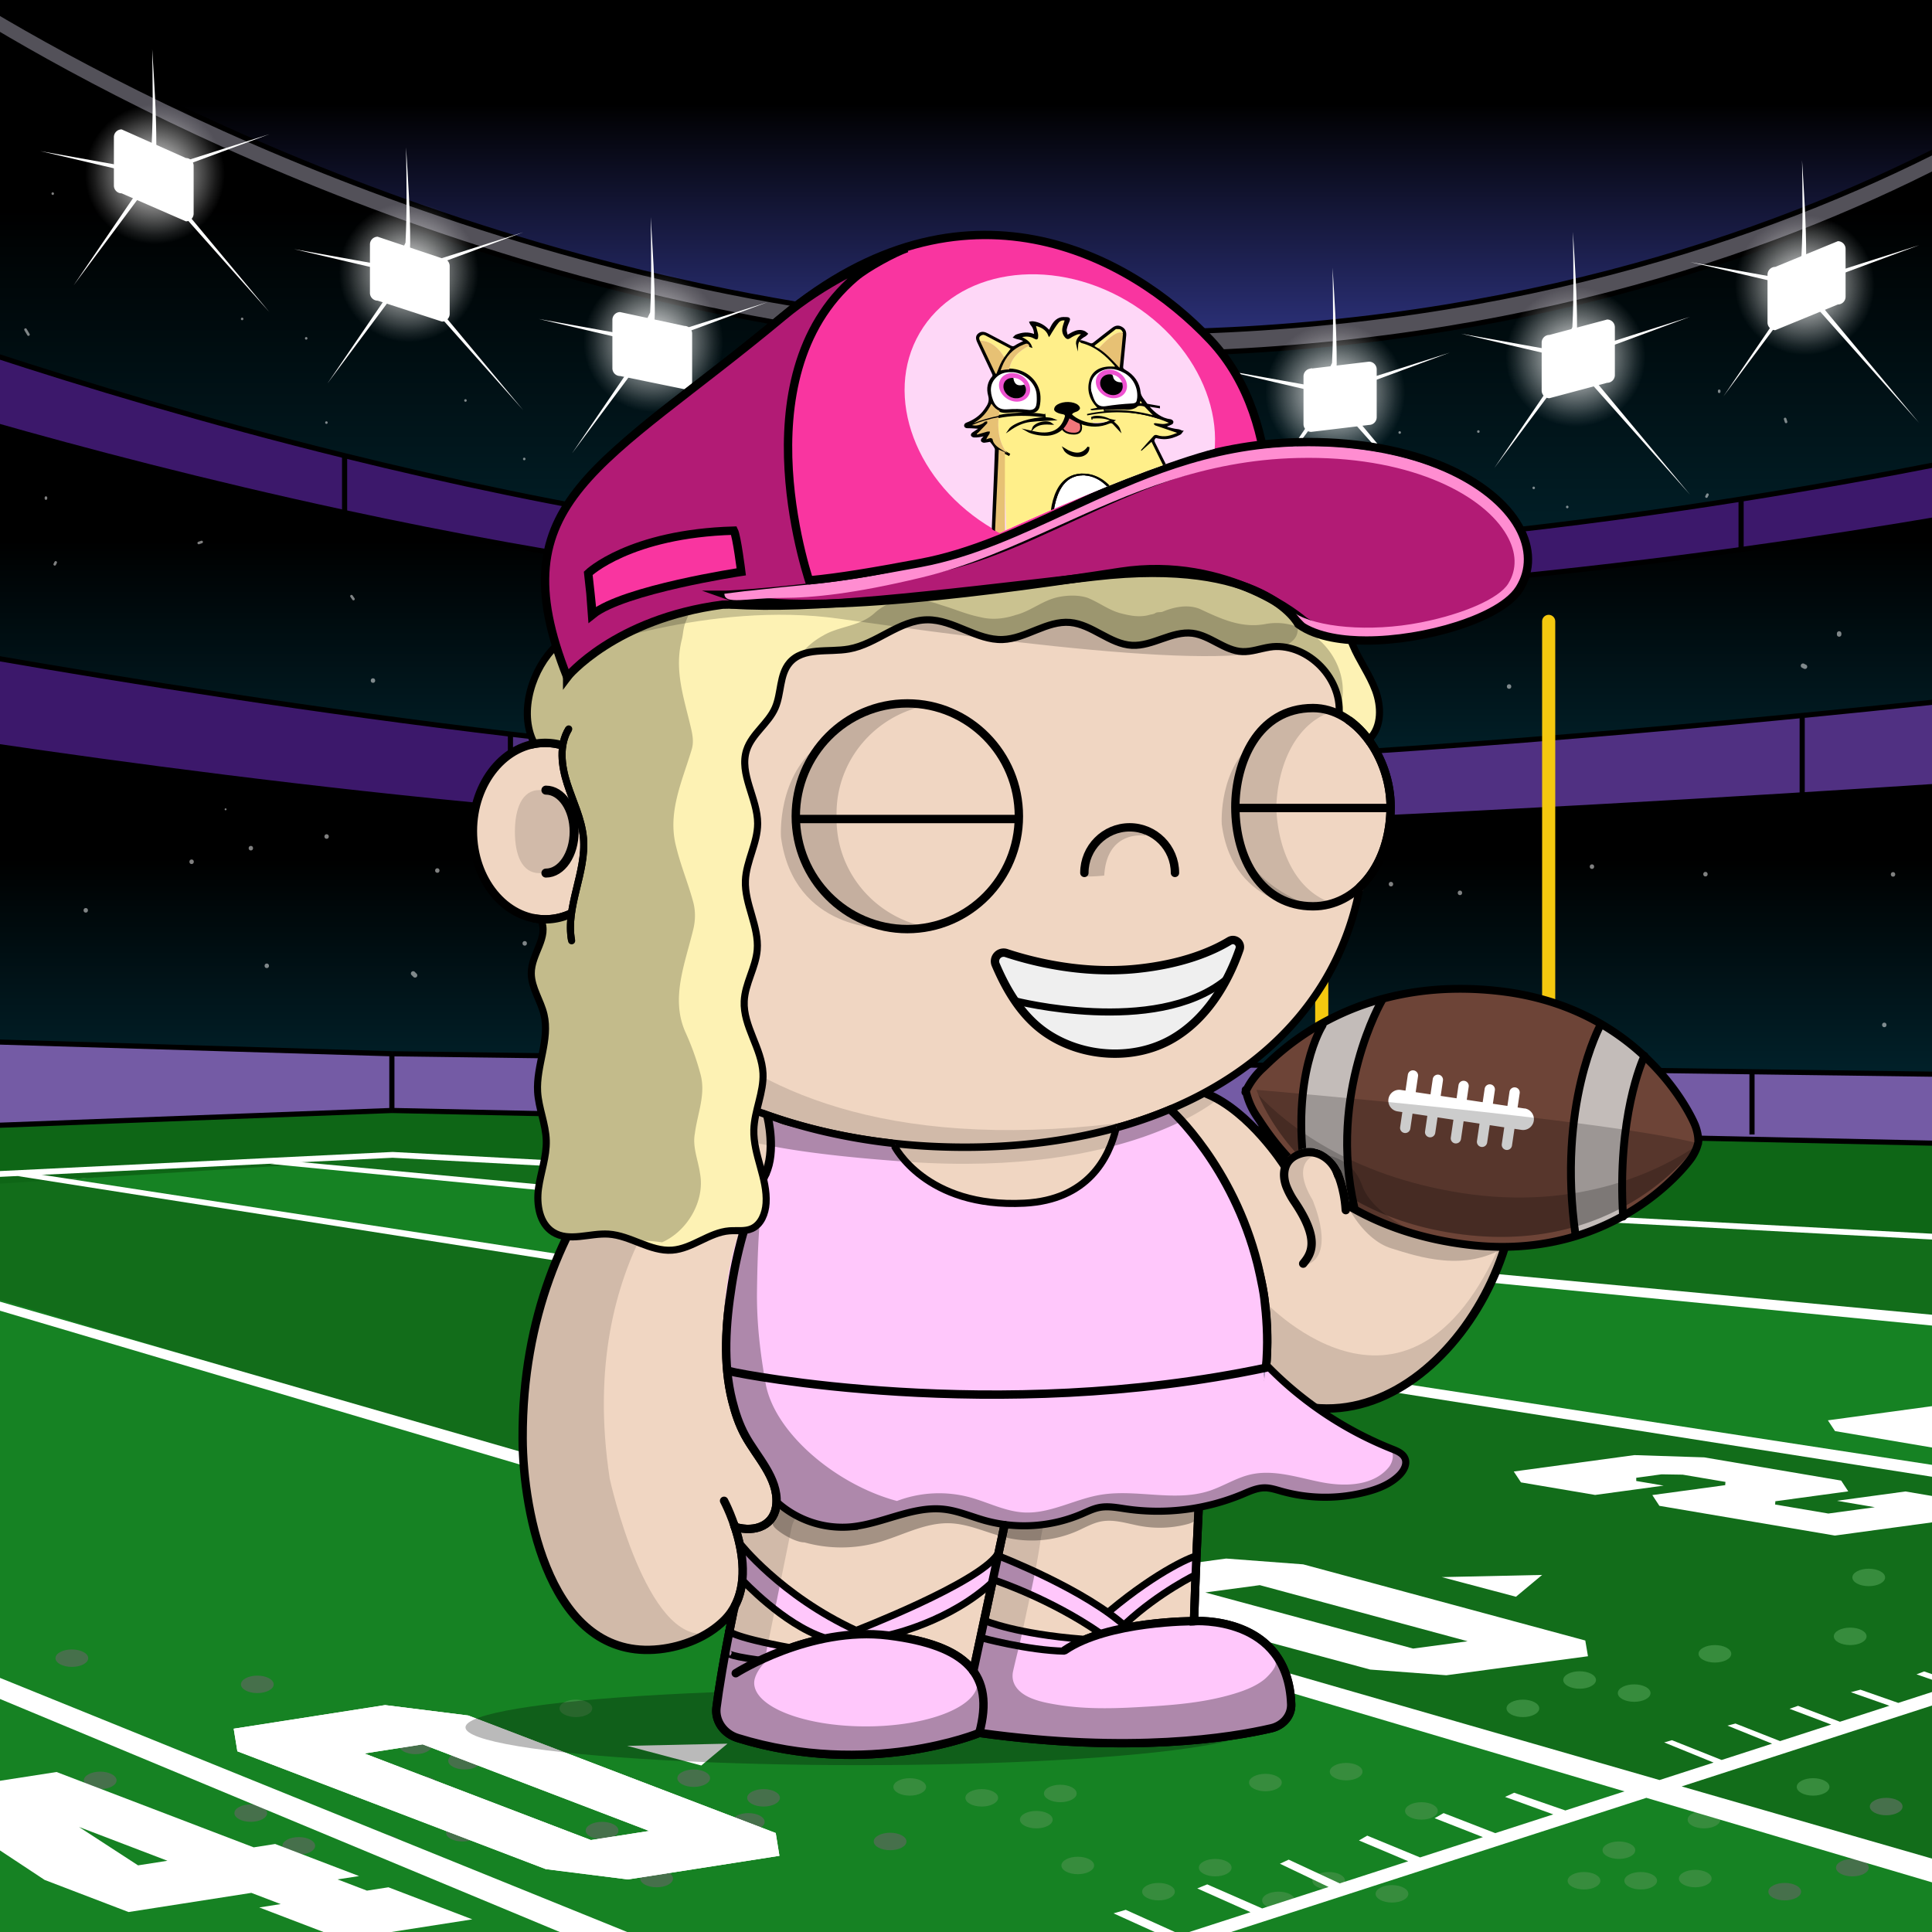 <svg xmlns="http://www.w3.org/2000/svg" xmlns:xlink="http://www.w3.org/1999/xlink" viewBox="0 0 3000 3000" width="100%" height="100%"> <g id="football_stadium">  <defs>   <g id="soccer_flash" overflow="visible">     <g>      <path fill="#FFF" stroke="none" d="M33.55 -16.25L9.7 -19.35 -.45 -39.1 -4.1 -206 -7.75 -40.6 -18.05 -18.95 -39.8 -15.45 -151 -47.25 -44.7 -9.95 -26.2 7.6 -28.75 23.95 -82 129.25 -28.1 37 -3.55 23.55 17.45 34.2 184.45 241.45 22.6 28.15 18.6 6.9 33.45 -8.05 207.95 -86.65 33.55 -16.25Z"/>     </g>   </g>   <linearGradient id="linear-gradient" x1="1504.13" y1="515.89" x2="1504.13" y2="-20.58" gradientUnits="userSpaceOnUse">    <stop offset="0" stop-color="#2b3077"/>    <stop offset="0.66"/>   </linearGradient>   <linearGradient id="linear-gradient-2" x1="1504.13" y1="1190.36" x2="1504.13" y2="658.58" gradientUnits="userSpaceOnUse">    <stop offset="0" stop-color="#01212a"/>    <stop offset="0.66"/>   </linearGradient>   <linearGradient id="linear-gradient-3" x1="1504.13" y1="1668.25" x2="1504.13" y2="1157.59" xlink:href="#linear-gradient-2"/>   <linearGradient id="linear-gradient-4" x1="1504.13" y1="866.58" x2="1504.13" y2="45.95" xlink:href="#linear-gradient-2"/>   <radialGradient id="radial-gradient" cx="2073.35" cy="2390.37" r="108.57" gradientTransform="matrix(1, 0, 0, -1, 0, 3000)" gradientUnits="userSpaceOnUse">    <stop offset="0" stop-color="#fff"/>    <stop offset="0.22" stop-color="#fff" stop-opacity="0.76"/>    <stop offset="0.61" stop-color="#fff" stop-opacity="0.36"/>    <stop offset="0.87" stop-color="#fff" stop-opacity="0.1"/>    <stop offset="1" stop-color="#fff" stop-opacity="0"/>   </radialGradient>   <radialGradient id="radial-gradient-2" cx="2446.55" cy="2446.03" r="108.57" xlink:href="#radial-gradient"/>   <radialGradient id="radial-gradient-3" cx="2802.35" cy="2557.27" r="108.57" xlink:href="#radial-gradient"/>   <radialGradient id="radial-gradient-4" cx="1739.61" cy="2370.64" r="108.57" xlink:href="#radial-gradient"/>   <radialGradient id="radial-gradient-5" cx="1390.62" cy="2394.36" r="108.57" xlink:href="#radial-gradient"/>   <radialGradient id="radial-gradient-6" cx="1014.53" cy="2468.9" r="108.57" xlink:href="#radial-gradient"/>   <radialGradient id="radial-gradient-7" cx="634.66" cy="2577.29" r="108.57" xlink:href="#radial-gradient"/>   <radialGradient id="radial-gradient-8" cx="240.46" cy="2729.57" r="108.57" xlink:href="#radial-gradient"/>  </defs>  <g id="pitch">  <ellipse cx="2295.84" cy="1813.02" rx="53.08" ry="10.73" style="opacity: 0.2"/>  <polygon points="-23.97 3036.46 1018.14 3036.46 -23.97 2609.6 -23.97 3036.46" style="fill: #126d1a"/>  <polygon points="-23.97 3036.46 3018.66 3036.46 3018.66 1897.01 2690.31 1887.8 2113.38 1871.61 1255.06 1847.53 600.32 1789.2 416.54 1804.83 43.43 1836.56 -23.97 1842.29 -23.97 3036.46" style="fill: #168223"/>  <polygon points="-23.97 2011.4 3018.66 2912.33 3018.66 2293.81 43.8 1826.01 -23.97 1834.48 -23.97 2011.4" style="fill: #126d1a"/>  <polygon points="-25.66 1839.56 613.02 1798.9 3023.74 1941.21 3030.52 1776.83 619.17 1720.45 -27.36 1748.08 -25.66 1839.56" style="fill: #0e6616"/>  <polygon points="3018.66 1921.7 603.99 1794.38 454.9 1801.16 452.64 1803.42 3018.66 2053.71 3018.66 1921.7" style="fill: #126d1a"/> </g> <g id="grass">  <ellipse cx="1524.45" cy="2791.65" rx="25.41" ry="13.55" style="fill: #378c3d"/>  <ellipse cx="2662.9" cy="2568.03" rx="25.41" ry="13.55" style="fill: #378c3d"/>  <ellipse cx="1609.16" cy="2825.53" rx="25.41" ry="13.55" style="fill: #378c3d"/>  <ellipse cx="1646.43" cy="2784.88" rx="25.41" ry="13.55" style="fill: #378c3d"/>  <ellipse cx="894.24" cy="2652.73" rx="25.41" ry="13.55" style="fill: #378c3d"/>  <ellipse cx="2090.29" cy="2750.99" rx="25.41" ry="13.55" style="fill: #378c3d"/>  <ellipse cx="2872.97" cy="2540.92" rx="25.41" ry="13.55" style="fill: #378c3d"/>  <ellipse cx="1964.92" cy="2767.93" rx="25.41" ry="13.55" style="fill: #378c3d"/>  <ellipse cx="2815.37" cy="2774.71" rx="25.41" ry="13.55" style="fill: #378c3d"/>  <ellipse cx="2901.77" cy="2449.44" rx="25.41" ry="13.55" style="fill: #378c3d"/>  <ellipse cx="2364.73" cy="2652.73" rx="25.41" ry="13.55" style="fill: #378c3d"/>  <ellipse cx="2452.83" cy="2608.69" rx="25.41" ry="13.55" style="fill: #378c3d"/>  <ellipse cx="2537.53" cy="2629.02" rx="25.41" ry="13.55" style="fill: #378c3d"/>  <ellipse cx="2207.18" cy="2811.98" rx="25.41" ry="13.55" style="fill: #378c3d"/>  <ellipse cx="2459.61" cy="2920.4" rx="25.41" ry="13.55" style="fill: #378c3d"/>  <ellipse cx="2513.82" cy="2872.97" rx="25.41" ry="13.55" style="fill: #378c3d"/>  <ellipse cx="2632.4" cy="2917.02" rx="25.41" ry="13.55" style="fill: #378c3d"/>  <ellipse cx="2161.44" cy="2940.73" rx="25.41" ry="13.55" style="fill: #378c3d"/>  <ellipse cx="1985.25" cy="2950.9" rx="25.41" ry="13.55" style="fill: #378c3d"/>  <ellipse cx="2063.18" cy="2920.4" rx="25.41" ry="13.55" style="fill: #378c3d"/>  <ellipse cx="1886.99" cy="2900.07" rx="25.41" ry="13.55" style="fill: #378c3d"/>  <ellipse cx="1798.9" cy="2937.35" rx="25.41" ry="13.55" style="fill: #378c3d"/>  <ellipse cx="1673.54" cy="2896.69" rx="25.41" ry="13.55" style="fill: #378c3d"/>  <ellipse cx="1412.64" cy="2774.71" rx="25.41" ry="13.55" style="fill: #378c3d"/>  <ellipse cx="2547.7" cy="2920.4" rx="25.41" ry="13.55" style="fill: #378c3d"/>  <ellipse cx="2645.96" cy="2825.53" rx="25.41" ry="13.55" style="fill: #378c3d"/>  <ellipse cx="2771.32" cy="2937.35" rx="25.41" ry="13.55" style="fill: #46704b"/>  <ellipse cx="2876.36" cy="2900.07" rx="25.41" ry="13.55" style="fill: #46704b"/>  <ellipse cx="2928.87" cy="2805.2" rx="25.41" ry="13.55" style="fill: #46704b"/>  <g>   <ellipse cx="645.21" cy="2710.33" rx="25.41" ry="13.55" style="fill: #46704b"/>   <ellipse cx="721.44" cy="2734.05" rx="25.41" ry="13.55" style="fill: #46704b"/>   <ellipse cx="653.68" cy="2771.32" rx="25.41" ry="13.55" style="fill: #46704b"/>   <ellipse cx="718.06" cy="2845.86" rx="25.41" ry="13.55" style="fill: #46704b"/>   <ellipse cx="596.08" cy="2862.8" rx="25.41" ry="13.55" style="fill: #46704b"/>   <ellipse cx="463.94" cy="2866.19" rx="25.41" ry="13.55" style="fill: #46704b"/>   <ellipse cx="389.4" cy="2815.37" rx="25.41" ry="13.55" style="fill: #46704b"/>   <ellipse cx="155.61" cy="2764.55" rx="25.41" ry="13.55" style="fill: #46704b"/>   <ellipse cx="101.4" cy="2883.13" rx="25.41" ry="13.55" style="fill: #46704b"/>   <ellipse cx="1019.61" cy="2917.02" rx="25.41" ry="13.55" style="fill: #46704b"/>   <ellipse cx="934.9" cy="2842.47" rx="25.41" ry="13.55" style="fill: #46704b"/>   <ellipse cx="1043.33" cy="2808.59" rx="25.41" ry="13.55" style="fill: #46704b"/>   <ellipse cx="1185.63" cy="2791.65" rx="25.41" ry="13.55" style="fill: #46704b"/>   <ellipse cx="1382.15" cy="2859.42" rx="25.41" ry="13.55" style="fill: #46704b"/>   <ellipse cx="1161.91" cy="2828.92" rx="25.41" ry="13.55" style="fill: #46704b"/>   <ellipse cx="1077.21" cy="2761.16" rx="25.41" ry="13.55" style="fill: #46704b"/>   <ellipse cx="901.02" cy="2754.38" rx="25.41" ry="13.55" style="fill: #46704b"/>   <ellipse cx="399.56" cy="2615.46" rx="25.41" ry="13.55" style="fill: #46704b"/>   <ellipse cx="111.56" cy="2574.8" rx="25.41" ry="13.55" style="fill: #46704b"/>  </g> </g> <g id="stadium">  <g>   <g>    <polygon points="608.5 1636.27 3022.05 1668.25 3022.05 1775.53 608.5 1724.36 608.5 1636.27" style="fill: #745ba5"/>    <path d="M3022.05,1220.06c-290.56,19.15-786.09,49.27-1249.7,65.34l-.56-99.77,0-.54c440-16,952.29-65.2,1250.28-96.82Z" style="fill: #503082"/>    <path d="M3022.05,718.3v85.79c-94.89,16.23-202.07,33.14-318.49,49.21V775.09l0-.14C2820,756.5,2927.15,737,3022.05,718.3Z" style="fill: #3c186b"/>    <path d="M3022.05,225.71v33.88C2749,399.9,2323.4,549.77,1751.47,549.77,926.36,549.77,254.23,205.91-13.8,46V12.07c268,160,940.16,503.82,1765.27,503.82C2323.4,515.89,2749,366,3022.05,225.71Z" style="fill: #535159"/>    <path d="M3022.05-20.58V225.71C2749,366,2323.4,515.89,1751.47,515.89,926.36,515.89,254.23,172-13.8,12.07V-20.58Z" style="fill: url(#linear-gradient)"/>    <path d="M2703.56,853.3c116.42-16.07,223.6-33,318.49-49.21v284.18c-298,31.62-810.31,80.77-1250.28,96.82-172.8,6.31-334.44,7.51-467.55.54-162.55-8.51-338-25.16-511.43-45.67C491.23,1104.31,196,1057-13.8,1020.63v-362C128.91,699.23,319.47,749.48,535,795.9c162.93,35.11,340.13,68,521.7,92.94,135.65,18.64,273.74,32.8,410.15,40.08,88.43,4.74,176.15,6.57,262,4.85q57.25-1.14,114.07-3.23C2152.75,919.25,2450.07,888.28,2703.56,853.3Z" style="fill: url(#linear-gradient-2)"/>    <path d="M2703.54,775l0,.14V853.3c-253.49,35-550.81,66-860.61,77.24V862.62C2152.74,850.44,2450.06,815.12,2703.54,775Z" style="fill: #3c186b"/>    <path d="M1772.35,1285.4c463.61-16.07,959.14-46.19,1249.7-65.34v448.19l-2413.55-32-622.3-18.58v-460.1c203,29.92,497,69.34,806.22,97.78,275.7,25.35,563.56,42,810,35.3C1658.25,1289.16,1715.06,1287.39,1772.35,1285.4Z" style="fill: url(#linear-gradient-3)"/>    <path d="M1771.77,1185.09l0,.54.56,99.77c-57.29,2-114.1,3.76-170,5.27-246.4,6.66-534.26-10-810-35.3l.18-2V1141.58l.19-1.62c173.39,20.51,348.88,37.16,511.43,45.67C1437.33,1192.6,1599,1191.4,1771.77,1185.09Z" style="fill: #503082"/>    <path d="M1466.84,928.92v-.23l.57-67.2.09-1.46c88.08,5.46,175.56,7.7,261.37,6q57.25-1.14,114.07-3.39v67.92q-56.79,2.07-114.07,3.23C1643,935.49,1555.27,933.66,1466.84,928.92Z" style="fill: #3c186b"/>    <path d="M1056.88,814c-181.81-28.57-359-66.22-521.71-106.39-215.79-53.25-406.32-110.92-549-157.71V46c268,160,940.16,503.82,1765.27,503.82,571.93,0,997.49-149.87,1270.58-290.18V718.3C2927.15,737,2820,756.5,2703.54,775c-253.48,40.17-550.8,75.49-860.59,87.67q-56.78,2.22-114.07,3.39c-85.81,1.72-173.29-.52-261.37-6C1330.72,851.55,1192.5,835.28,1056.88,814Z" style="fill: url(#linear-gradient-4)"/>    <path d="M1056.69,888.84l.19-1.37V814c135.62,21.31,273.84,37.58,410.63,46.06l-.09,1.46-.57,67.2v.23C1330.43,921.64,1192.34,907.48,1056.69,888.84Z" style="fill: #3c186b"/>    <path d="M792.79,1140l-.19,1.62V1253.4l-.18,2c-309.24-28.44-603.18-67.86-806.22-97.78v-137C196,1057,491.23,1104.31,792.79,1140Z" style="fill: #3c186b"/>    <polygon points="608.5 1636.27 608.5 1724.36 -13.8 1747.75 -13.8 1617.69 608.5 1636.27" style="fill: #745ba5"/>    <path d="M535,795.9l.1-.48V707.89l.08-.31C697.93,747.75,875.07,785.4,1056.88,814v73.5l-.19,1.37C875.12,863.92,697.92,831,535,795.9Z" style="fill: #3c186b"/>    <path d="M535.17,707.58l-.08.31v87.53l-.1.48C319.47,749.48,128.91,699.23-13.8,658.58V549.87C128.85,596.66,319.38,654.33,535.17,707.58Z" style="fill: #3c186b"/>   </g>   <g>    <path d="M3022.05,1088.27c-298,31.62-810.31,80.77-1250.28,96.82-172.8,6.31-334.44,7.51-467.55.54-162.55-8.51-338-25.16-511.43-45.67C491.23,1104.31,196,1057-13.8,1020.63" style="fill: none;stroke: #000;stroke-miterlimit: 10;stroke-width: 8px"/>    <path d="M3022.05,1220.06c-290.56,19.15-786.09,49.27-1249.7,65.34-57.29,2-114.1,3.76-170,5.27-246.4,6.66-534.26-10-810-35.3-309.24-28.44-603.18-67.86-806.22-97.78" style="fill: none;stroke: #000;stroke-miterlimit: 10;stroke-width: 8px"/>    <line x1="3022.05" y1="1668.25" x2="608.5" y2="1636.27" style="fill: none;stroke: #000;stroke-miterlimit: 10;stroke-width: 8px"/>    <line x1="3022.05" y1="1775.53" x2="608.5" y2="1724.36" style="fill: none;stroke: #000;stroke-miterlimit: 10;stroke-width: 8px"/>    <line x1="608.5" y1="1724.36" x2="608.5" y2="1636.27" style="fill: none;stroke: #000;stroke-miterlimit: 10;stroke-width: 8px"/>    <line x1="-13.8" y1="1617.69" x2="608.5" y2="1636.27" style="fill: none;stroke: #000;stroke-miterlimit: 10;stroke-width: 8px"/>    <line x1="-13.8" y1="1747.75" x2="608.5" y2="1724.36" style="fill: none;stroke: #000;stroke-miterlimit: 10;stroke-width: 8px"/>    <path d="M3022.05,259.59C2749,399.9,2323.4,549.77,1751.47,549.77,926.36,549.77,254.23,205.91-13.8,46" style="fill: none;stroke: #000;stroke-miterlimit: 10;stroke-width: 8px"/>    <path d="M3022.05,225.71C2749,366,2323.4,515.89,1751.47,515.89,926.36,515.89,254.23,172-13.8,12.07" style="fill: none;stroke: #000;stroke-miterlimit: 10;stroke-width: 8px"/>    <path d="M3022.05,718.3C2927.15,737,2820,756.5,2703.54,775c-253.48,40.17-550.8,75.49-860.59,87.67q-56.78,2.22-114.07,3.39c-85.81,1.72-173.29-.52-261.37-6-136.79-8.48-275-24.75-410.63-46.06-181.81-28.57-359-66.22-521.71-106.39-215.79-53.25-406.32-110.92-549-157.71" style="fill: none;stroke: #000;stroke-miterlimit: 10;stroke-width: 8px"/>    <path d="M1843,930.54c309.8-11.29,607.12-42.26,860.61-77.24" style="fill: none;stroke: #000;stroke-miterlimit: 10;stroke-width: 8px"/>    <path d="M2703.56,853.3c116.42-16.07,223.6-33,318.49-49.21" style="fill: none;stroke: #000;stroke-miterlimit: 10;stroke-width: 8px"/>    <path d="M1843,930.54q-56.79,2.07-114.07,3.23c-85.89,1.72-173.61-.11-262-4.85-136.41-7.28-274.5-21.44-410.15-40.08C875.12,863.92,697.92,831,535,795.9,319.47,749.48,128.91,699.23-13.8,658.58" style="fill: none;stroke: #000;stroke-miterlimit: 10;stroke-width: 8px"/>    <line x1="535.09" y1="707.89" x2="535.09" y2="795.42" style="fill: none;stroke: #000;stroke-miterlimit: 10;stroke-width: 8px"/>    <polyline points="1056.88 887.47 1056.88 813.97 1056.88 813.49" style="fill: none;stroke: #000;stroke-miterlimit: 10;stroke-width: 8px"/>    <line x1="1466.85" y1="928.69" x2="1467.42" y2="861.49" style="fill: none;stroke: #000;stroke-miterlimit: 10;stroke-width: 8px"/>    <line x1="1842.95" y1="930.54" x2="1842.95" y2="931.51" style="fill: none;stroke: #000;stroke-miterlimit: 10;stroke-width: 8px"/>    <line x1="1842.95" y1="930.54" x2="1842.95" y2="862.62" style="fill: none;stroke: #000;stroke-miterlimit: 10;stroke-width: 8px"/>    <line x1="2219.04" y1="904.41" x2="2219.04" y2="840.03" style="fill: none;stroke: #000;stroke-miterlimit: 10;stroke-width: 8px"/>    <line x1="2703.56" y1="853.3" x2="2703.56" y2="775.09" style="fill: none;stroke: #000;stroke-miterlimit: 10;stroke-width: 8px"/>    <line x1="2703.56" y1="853.58" x2="2703.56" y2="853.3" style="fill: none;stroke: #000;stroke-miterlimit: 10;stroke-width: 8px"/>    <line x1="1334.71" y1="1649.82" x2="1334.71" y2="1737.91" style="fill: none;stroke: #000;stroke-miterlimit: 10;stroke-width: 8px"/>    <line x1="1968.31" y1="1751.47" x2="1968.31" y2="1659.98" style="fill: none;stroke: #000;stroke-miterlimit: 10;stroke-width: 8px"/>    <line x1="2720.5" y1="1761.63" x2="2720.5" y2="1666.76" style="fill: none;stroke: #000;stroke-miterlimit: 10;stroke-width: 8px"/>    <line x1="792.6" y1="1141.58" x2="792.6" y2="1253.4" style="fill: none;stroke: #000;stroke-miterlimit: 10;stroke-width: 8px"/>    <polyline points="1772.36 1286.71 1772.35 1285.4 1771.79 1185.63" style="fill: none;stroke: #000;stroke-miterlimit: 10;stroke-width: 8px"/>    <line x1="2798.43" y1="1233.07" x2="2798.43" y2="1114.48" style="fill: none;stroke: #000;stroke-miterlimit: 10;stroke-width: 8px"/>    <polyline points="-13.8 1837.85 -13.8 3018.66 3022.05 3018.66 3022.05 2043.27" style="fill: none;stroke: #000;stroke-miterlimit: 10;stroke-width: 8px"/>    <polyline points="3022.05 225.71 3022.05 -20.58 -13.8 -20.58 -13.8 12.07" style="fill: none;stroke: #000;stroke-miterlimit: 10;stroke-width: 8px"/>   </g>  </g> </g> <g id="crowd" style="opacity: 0.5">  <path d="M350.31,1258.22a1.5,1.5,0,1,0-1.5-1.5A1.5,1.5,0,0,0,350.31,1258.22ZM133.17,1417.05c4.5,0,4.51-7,0-7S128.65,1417.05,133.17,1417.05Zm164.37-75.4c4.5,0,4.51-7,0-7S293,1341.65,297.54,1341.65Zm92-21.11c4.51,0,4.51-7,0-7S385,1320.54,389.52,1320.54Zm117.62-18.1c4.51,0,4.52-7,0-7S502.63,1302.44,507.14,1302.44Zm-92.9,200.78c4.51,0,4.51-7,0-7S409.73,1503.22,414.24,1503.22Zm164.9-442.95c4.5,0,4.51-7,0-7S574.63,1060.27,579.14,1060.27Zm99.91,295c4.51,0,4.51-7,0-7S674.54,1355.22,679.05,1355.22Zm164.37-242.78c4.51,0,4.51-7,0-7S838.91,1112.44,843.42,1112.44Zm-28.65,355.88c4.5,0,4.51-7,0-7S810.26,1468.32,814.77,1468.32Zm86,16.59c4.51,0,4.52-7,0-7S896.21,1484.91,900.72,1484.91Zm37.7-86c4.51,0,4.52-7,0-7S933.91,1399,938.42,1399Zm146.28,36.19c4.5,0,4.51-7,0-7S1080.19,1435.14,1084.7,1435.14ZM1069.62,1319c4.5,0,4.51-7,0-7S1065.11,1319,1069.62,1319Zm153.81,36.19c4.5,0,4.51-7,0-7S1218.92,1355.22,1223.43,1355.22ZM1234,1126c4.5,0,4.51-7,0-7S1229.47,1126,1234,1126Zm102.54,220.16c4.5,0,4.51-7,0-7S1332,1346.17,1336.53,1346.17ZM1329,1411c4.5,0,4.51-7,0-7S1324.48,1411,1329,1411Zm69.36-46.75c4.51,0,4.52-7,0-7S1393.84,1364.27,1398.35,1364.27Zm167.89-267.86c4.5,0,4.51-7,0-7S1561.73,1096.41,1566.24,1096.41ZM639,1514l3,3a3.53,3.53,0,0,0,4.95,0,3.57,3.57,0,0,0,0-5l-3-3a3.54,3.54,0,0,0-5,5Zm401,70.28c4.51,0,4.52-7,0-7S1035.43,1584.31,1039.94,1584.31Zm139.28-48.62v4.53a3.5,3.5,0,0,0,7,0v-4.53a3.5,3.5,0,0,0-7,0Zm161.14,48.62c4.5,0,4.51-7,0-7S1335.84,1584.31,1340.36,1584.31Zm391.26-108.45c4.5,0,4.51-7,0-7S1727.11,1475.86,1731.62,1475.86Zm-9-70.87c4.5,0,4.51-7,0-7S1718.06,1405,1722.57,1405Zm78.42,16.58c4.51,0,4.52-7,0-7S1796.48,1421.57,1801,1421.57Zm47.6-320.64c4.5,0,4.51-7,0-7S1844.08,1100.93,1848.59,1100.93Zm-177.29,59.76c4.5,0,4.51-7,0-7S1666.79,1160.69,1671.3,1160.69Zm-61.83,174.93c4.51,0,4.51-7,0-7S1605,1335.62,1609.47,1335.62Zm-18.09,297.07c4.5,0,4.51-7,0-7S1586.86,1632.69,1591.38,1632.69Zm413.07-37.08c4.51,0,4.51-7,0-7S1999.94,1595.61,2004.45,1595.61Zm25.75-82c4.5,0,4.51-7,0-7S2025.68,1513.56,2030.2,1513.56ZM2267,1389.91c4.5,0,4.51-7,0-7S2262.48,1389.91,2267,1389.91Zm-107.11-13.53c4.5,0,4.51-7,0-7S2155.37,1376.38,2159.88,1376.38Zm183.4-306.85c4.5,0,4.51-7,0-7S2338.77,1069.53,2343.28,1069.53ZM2472,1349.19c4.51,0,4.51-7,0-7S2467.48,1349.19,2472,1349.19Zm176.23,11.72c4.51,0,4.51-7,0-7S2643.71,1360.91,2648.22,1360.91ZM2925.93,1595c4.5,0,4.51-7,0-7S2921.42,1595,2925.93,1595Zm13.57-233.74c4.51,0,4.51-7,0-7S2935,1361.25,2939.5,1361.25ZM2798.28,1036.9l3,1.53a3.5,3.5,0,0,0,3.54-6l-3-1.53a3.5,3.5,0,1,0-4.17,5.63,3.14,3.14,0,0,0,.64.37Zm54.06-53.2v1.49a3.6,3.6,0,0,0,1,2.48,3.56,3.56,0,0,0,4.95,0,3.69,3.69,0,0,0,1-2.48v-1.51a3.65,3.65,0,0,0-1-2.47,3.49,3.49,0,0,0-4.94,0v0a3.56,3.56,0,0,0-1,2.47ZM2034.81,575l1.51,1.51a1.44,1.44,0,0,0,.64.41,1.76,1.76,0,0,0,1.55,0,1.44,1.44,0,0,0,.64-.41l.31-.4a2.18,2.18,0,0,0,.28-1l-.08-.53a2.1,2.1,0,0,0-.51-.89l-1.51-1.51a1.44,1.44,0,0,0-.64-.41,1.58,1.58,0,0,0-.77-.17,2.26,2.26,0,0,0-1.42.58l-.31.41a2,2,0,0,0-.27,1l.07.53a2,2,0,0,0,.51.88Zm-16.68,113.69c2.58,0,2.58-4,0-4S2015.55,688.71,2018.13,688.71Zm277.47-16.59c2.57,0,2.58-4,0-4S2293,672.12,2295.6,672.12Zm-122.15,1.51c2.58,0,2.58-4,0-4S2170.87,673.63,2173.45,673.63ZM2144.5,798.24c2.57,0,2.57-4,0-4S2141.92,798.24,2144.5,798.24Zm289.13-9c2.57,0,2.58-4,0-4S2431.05,789.21,2433.63,789.21Zm-52.08-29.63c2.58,0,2.58-4,0-4S2379,759.58,2381.55,759.58Zm286-152.8v1.51a1.37,1.37,0,0,0,.17.77,1.53,1.53,0,0,0,.41.65,1.56,1.56,0,0,0,.64.41,1.42,1.42,0,0,0,.78.17l.53-.07a1.91,1.91,0,0,0,.88-.51l.31-.41a2.06,2.06,0,0,0,.28-1v-1.52a1.48,1.48,0,0,0-.18-.77,1.56,1.56,0,0,0-.41-.64,2.32,2.32,0,0,0-1.41-.59l-.54.08a2,2,0,0,0-.88.51l-.31.4a2,2,0,0,0-.27,1ZM2770,651.12l1.47,4.53a2.13,2.13,0,0,0,.92,1.2,2,2,0,0,0,1.54.2,2,2,0,0,0,1.2-.92,2,2,0,0,0,.2-1.54l-1.47-4.54a2.14,2.14,0,0,0-.92-1.19,2,2,0,0,0-2.74.72h0A2.07,2.07,0,0,0,2770,651.12Zm-118.46,121,1.53-3a2.12,2.12,0,0,0,.21-1.54,2.1,2.1,0,0,0-.92-1.19,2,2,0,0,0-2.74.72h0l-1.53,3a2.12,2.12,0,0,0-.2,1.54,2,2,0,0,0,2.46,1.4h0a2,2,0,0,0,1.19-.92Zm-944-163.3c2.57,0,2.58-4,0-4S1704.91,608.78,1707.49,608.78Zm-75.4,188.5c2.57,0,2.58-4,0-4S1629.51,797.28,1632.09,797.28Zm-182.46,36.19h1.5a1.38,1.38,0,0,0,.77-.17,1.69,1.69,0,0,0,1.06-1.06,1.37,1.37,0,0,0,.17-.77l-.07-.53a1.91,1.91,0,0,0-.51-.88l-.41-.31a2,2,0,0,0-1-.28h-1.5a1.58,1.58,0,0,0-.77.17,1.81,1.81,0,0,0-1.06,1.06,1.5,1.5,0,0,0-.17.77l.07.53a2,2,0,0,0,.51.89l.41.31A2,2,0,0,0,1449.63,833.47ZM1105.44,773.4c2.57,0,2.58-4,0-4S1102.86,773.4,1105.44,773.4Zm71.24-57.55c2.58,0,2.58-4,0-4S1174.11,715.85,1176.68,715.85Zm75.4,54.29c2.58,0,2.58-4,0-4S1249.5,770.14,1252.08,770.14ZM963.57,510.27v3a2,2,0,0,0,2,2,2,2,0,0,0,1.41-.59,2.05,2.05,0,0,0,.59-1.41v-3a2.09,2.09,0,0,0-.59-1.41,2.05,2.05,0,0,0-1.41-.59A2,2,0,0,0,963.57,510.27ZM947.33,730c2.57,0,2.57-4,0-4S944.75,730,947.33,730ZM992.5,920.22c2.58,0,2.58-4,0-4S989.92,920.22,992.5,920.22ZM814.06,714.67c2.58,0,2.58-4,0-4S811.48,714.67,814.06,714.67ZM475.48,527.38c2.57,0,2.57-4,0-4S472.9,527.38,475.48,527.38ZM506.86,658.2c2.57,0,2.58-4,0-4S504.28,658.2,506.86,658.2Zm43.73,271-3.08-4.48a2.11,2.11,0,0,0-1.2-.91,2,2,0,0,0-2.26,2.93l3.09,4.48a2.14,2.14,0,0,0,1.19.92,2.11,2.11,0,0,0,1.54-.2,2,2,0,0,0,.92-1.2A1.93,1.93,0,0,0,550.59,929.22ZM86.72,877.3l1.51-3a2.17,2.17,0,0,0,.2-1.54,2.07,2.07,0,0,0-.91-1.2,2.15,2.15,0,0,0-1.55-.2,2,2,0,0,0-1.19.92l-1.51,3a2.07,2.07,0,0,0-.2,1.54A2,2,0,0,0,84,878a2,2,0,0,0,1.54.2,2,2,0,0,0,1.19-.91ZM376,497.19c2.57,0,2.58-4,0-4S373.41,497.19,376,497.19ZM81.9,302.67c2.57,0,2.57-4,0-4S79.32,302.67,81.9,302.67Zm230.69,537-4.51,1.54a2.13,2.13,0,0,0-1.2.92,2,2,0,0,0-.2,1.54,2,2,0,0,0,.92,1.19,2,2,0,0,0,1.54.2l4.52-1.53a2.14,2.14,0,0,0,1.19-.92,2,2,0,0,0,.2-1.54,2,2,0,0,0-.92-1.2,2,2,0,0,0-1.54-.2Zm-243.25-67v1.51a1.55,1.55,0,0,0,.17.77A1.87,1.87,0,0,0,70.57,776a1.47,1.47,0,0,0,.77.17l.53-.07a1.93,1.93,0,0,0,.88-.52l.32-.4a2,2,0,0,0,.27-1v-1.51a1.6,1.6,0,0,0-.17-.77,1.87,1.87,0,0,0-1.06-1.06,1.58,1.58,0,0,0-.77-.17l-.53.07a2.13,2.13,0,0,0-.88.52l-.32.4A2,2,0,0,0,69.34,772.66ZM37.86,512.84l4.49,7.54A2,2,0,0,0,46,518.65c-.05-.09-.1-.18-.16-.27l-4.48-7.56a2,2,0,0,0-3.54,1.86.64.64,0,0,0,.08.14ZM856.19,954.35v-1.51a2.25,2.25,0,0,0-.58-1.41A1.84,1.84,0,0,0,855,951a1.51,1.51,0,0,0-.77-.18l-.53.08a2,2,0,0,0-.88.51l-.32.41a2,2,0,0,0-.27,1v1.51a1.37,1.37,0,0,0,.17.77,1.34,1.34,0,0,0,.42.65,1.44,1.44,0,0,0,.64.41,1.37,1.37,0,0,0,.77.17l.53-.07a2,2,0,0,0,.89-.51l.31-.41a2.17,2.17,0,0,0,.27-1ZM722.78,623.86c2.58,0,2.58-4,0-4S720.21,623.86,722.78,623.86Z" style="fill: #fff"/> </g> <g id="goal_posts">  <g id="Layer_10" data-name="Layer 10">   <polygon points="2238.75 2448.92 2353.95 2479.42 2394.61 2445.54 2238.75 2448.92" style="fill: #fff"/>   <polygon points="973.81 2710.95 1089.01 2741.44 1129.67 2707.56 973.81 2710.95" style="fill: #fff"/>   <g>    <path d="M1698.91,2573.53l2,12.09,59.15,4.42,189,51,4.13,24.21-220,29.52-119.57-9L1495.56,2654l125-16.78,43.65,11.79,36,1.94,46.17-6.19,2.65-7.13-68-18.37-36.51-1.9-65.13,8.74-119.53-32.26,65.13-8.74,2.9-7.18-68-18.37-36.19-1.92-46.16,6.2-2.48,7.1,43.66,11.79-125,16.77-118.09-31.87-4.16-24.45,220-29.51,118.46,8.87Z" style="fill: #fff"/>    <path d="M1904,2420.11l119.57,9,438.06,118.26,4.16,24.44-220,29.52-118.13-8.85-439.54-118.6-4.13-24.21Zm52.2,41.3-84.63,11.36,322.73,87.12,84.64-11.35Z" style="fill: #fff"/>   </g>   <g>    <path d="M598,2647.65l129.11,16.15,477.43,182.5,5.75,35.4-235.17,36.7-127.54-16-479-183-5.7-35.07Zm58.31,61-90.47,14.12,351.74,134.45,90.47-14.12Z" style="fill: #fff"/>    <path d="M-44.3,2844.08l113.63,75.07L199.61,2969l190.68-29.76,45.6,17.43-33.35,5.2,130.28,49.8,200.61-31.31-130.27-49.79-33.35,5.2-45.6-17.43,33.35-5.2-130.27-49.8-33.36,5.21-306.15-117L-44.3,2772.09ZM260,2889.39l-45.63,7.13-91.73-59.63Z" style="fill: #fff"/>    <path d="M598,2647.65l129.11,16.15,477.43,182.5,5.75,35.4-235.17,36.7-127.54-16-479-183-5.7-35.07Zm58.31,61-90.47,14.12,351.74,134.45,90.47-14.12Z" style="fill: #fff"/>   </g>   <g>    <polygon points="3018.66 2250.86 3018.66 2218.34 3012.77 2217.34 3018.66 2216.54 3018.66 2180.95 2838.32 2205.47 2849.42 2222.21 3018.66 2250.86" style="fill: #fff"/>    <polygon points="2476.9 2321.34 2583.31 2306.87 2540.74 2299.66 2540.77 2294.67 2580.06 2289.32 2612.93 2289.85 2679.26 2301.08 2678.89 2306.14 2565.71 2321.53 2576.69 2338.25 2849.2 2384.42 3018.66 2361.38 3018.66 2326.09 2958.76 2315.94 2852.36 2330.41 2911.27 2340.39 2839.08 2350.21 2756.39 2336.2 2756.77 2331.14 2869.95 2315.75 2858.97 2299.04 2646.21 2262.99 2537.8 2259.48 2350.56 2284.94 2361.77 2301.84 2476.9 2321.34" style="fill: #fff"/>   </g>   <g>    <path d="M-24,2628.17c283.6,118,667.26,277.78,980.78,408.29h107.1L-24,2595.71Z" style="fill: #fff"/>    <polygon points="-23.97 2014.33 -23.97 2028.18 2522.49 2781.62 2430.69 2811.28 2351.18 2783.75 2337.03 2790.23 2411.9 2817.36 2321.8 2846.47 2241.63 2815.37 2227.66 2823.27 2302.65 2852.66 2205.04 2884.2 2123.04 2850.38 2110.15 2857.84 2186.69 2890.13 2080.28 2924.51 2001.07 2887.65 1987.45 2893.98 2063.04 2930.08 1959.9 2963.41 1874.57 2926.05 1859.12 2932.34 1941.84 2969.24 1833.64 3004.2 1748.08 2965.58 1729.11 2971.06 1815.32 3010.12 1733.8 3036.46 1798.85 3036.46 2556.45 2791.67 3018.66 2928.43 3018.66 2891.38 2611.29 2773.95 3018.66 2642.32 3018.66 2621.3 2947.62 2644.26 2888.88 2623.72 2873.96 2627.64 2933.93 2648.68 2857.03 2673.53 2792 2648.79 2778.8 2653.42 2843.56 2677.88 2764.08 2703.56 2694.81 2676.29 2682.36 2679.55 2751.72 2707.55 2673.36 2732.87 2596.24 2702.17 2584.14 2705.63 2660.83 2736.92 2576.91 2764.04 -23.97 2014.33" style="fill: #fff"/>    <polygon points="3018.66 2605.92 2987.76 2595.41 2975.95 2599.91 3018.66 2614.69 3018.66 2605.92" style="fill: #fff"/>   </g>   <polygon points="3018.66 2043.26 443.61 1802.29 419.89 1807.37 3018.66 2060.13 3018.66 2043.26" style="fill: #fff"/>   <polygon points="-23.97 1828.59 609.62 1797.76 3018.66 1925.71 3018.66 1916.69 609.87 1788.76 609.64 1788.75 -23.97 1819.58 -23.97 1828.59" style="fill: #fff"/>   <polygon points="3018.66 2277.48 55.09 1822.62 26.29 1826.01 3018.66 2296.01 3018.66 2277.48" style="fill: #fff"/>  </g>  <g>   <path d="M2295.84,1811.32c-5.63,0-10.83-.53-10.83-6.16,0-38.48-2.18-104.51-8-117.89-.41-.94-5-9.62-41.17-26.15-19.71-9-38.56-15.69-38.74-15.75a10.2,10.2,0,1,1,6.77-19.24c.8.28,19.92,7,40.46,16.44,39.67,18.16,48.32,29.54,51.37,36.53,9.27,21.21,9.74,108.73,9.74,126.06C2305.41,1810.79,2301.47,1811.32,2295.84,1811.32Z" style="fill: #f4c80f"/>   <path d="M2185.16,1639.65l55.9,24.57s19.49-7.63,42.36,1.69c0,0-4.24-10.16-35.58-22.87S2185.16,1639.65,2185.16,1639.65Z" style="opacity: 0.2"/>   <path d="M2052.39,1008.93v599.71s2.45,20.33,34.26,23.72,291.2,3.39,291.2,3.39,26.92,13.55,26.92-37.27V964.88" style="fill: none;stroke: #f4c80f;stroke-linecap: round;stroke-miterlimit: 10;stroke-width: 20.396px"/>  </g> </g> <g id="stadium_lights">  <rect x="1687.09" y="585.91" width="118.59" height="98.26" rx="12" style="fill: #fff"/>  <path d="M1437.91,664.07l-94.58-10a12,12,0,0,1-12-12V566.81a12,12,0,0,1,12-12l94.58,11a12,12,0,0,1,12,12v74.26A12,12,0,0,1,1437.91,664.07Z" style="fill: #fff"/>  <path d="M1062.74,604.36l-99.81-20.5a12,12,0,0,1-12-12V496.6a12,12,0,0,1,12-12l99.81,21.5a12,12,0,0,1,12,12v74.26A12,12,0,0,1,1062.74,604.36Z" style="fill: #fff"/>  <path d="M686.26,499.35l-99.81-32.49a12,12,0,0,1-12-12V379.6a12,12,0,0,1,12-12l99.81,33.49a12,12,0,0,1,12,12v74.26A12,12,0,0,1,686.26,499.35Z" style="fill: #fff"/>  <path d="M288.67,343.68l-99.81-43.49a12,12,0,0,1-12-12V212.93a12,12,0,0,1,12-12l99.81,44.49a12,12,0,0,1,12,12v74.26A12,12,0,0,1,288.67,343.68Z" style="fill: #fff"/>  <path d="M2125.72,659.84l-89.64,10.78a12,12,0,0,1-12-12V584.36a12,12,0,0,1,12-12l89.64-10.77a12,12,0,0,1,12,12v74.25A12,12,0,0,1,2125.72,659.84Z" style="fill: #fff"/>  <path d="M2495.54,594.41l-89.65,23.94a12,12,0,0,1-12-12V532.09a12,12,0,0,1,12-12l89.65-23.94a12,12,0,0,1,12,12v74.26A12,12,0,0,1,2495.54,594.41Z" style="fill: #fff"/>  <path d="M2853.8,472.77l-97.2,39.94a12,12,0,0,1-12-12V426.45a12,12,0,0,1,12-12l97.2-39.94a12,12,0,0,1,12,12v74.26A12,12,0,0,1,2853.8,472.77Z" style="fill: #fff"/>  <path d="M2108.52,600.38l142.71-52.85L2106,593.75l-23-3-7.8-15.26c.25-3.69.33-7.36.41-11,.08-49.7-3.33-99.28-6.39-148.83.63,49.32,1.6,98.73-.86,148l-13.06,27.56-30.91,5,.9.85-129.85-23.26,139.83,32.71,11.87,11.25-3.58,23-96.4,141.55,102.42-137.54,20.22-11,22.43,11.38,159,178.82L2095.75,637.31,2092,617Z" style="fill: #fff"/>  <circle cx="2073.35" cy="609.63" r="108.57" style="fill: url(#radial-gradient)"/>  <path d="M2481.73,544.72l142.71-52.85-145.22,46.22-23-3-7.8-15.26c.25-3.69.33-7.36.41-11,.08-49.7-3.33-99.28-6.39-148.83.63,49.32,1.6,98.73-.86,148l-13.06,27.56-30.91,5,.9.85-129.85-23.26,139.83,32.71,11.87,11.25-3.58,23-96.4,141.55L2422.8,589.12l20.22-11,22.43,11.38,159,178.82L2469,581.65l-3.77-20.3Z" style="fill: #fff"/>  <circle cx="2446.55" cy="553.97" r="108.57" style="fill: url(#radial-gradient-2)"/>  <path d="M2837.53,433.48l142.71-52.85L2835,426.85l-23-3-7.8-15.26c.25-3.69.33-7.36.41-11,.08-49.7-3.33-99.28-6.39-148.83.63,49.32,1.6,98.73-.86,148l-13.06,27.56-30.91,5,.9.85-129.85-23.26,139.83,32.71,11.87,11.25-3.58,23-96.4,141.55L2778.6,477.88l20.22-11.05,22.43,11.38,159,178.82L2824.76,470.41l-3.77-20.3Z" style="fill: #fff"/>  <circle cx="2802.35" cy="442.73" r="108.57" style="fill: url(#radial-gradient-3)"/>  <path d="M1774.78,620.11l142.71-52.85-145.22,46.22-23-3-7.8-15.26c.25-3.69.33-7.36.41-11,.08-49.7-3.33-99.28-6.39-148.83.63,49.32,1.6,98.73-.86,148L1721.57,611l-30.91,5,.9.85-129.85-23.26,139.83,32.71,11.87,11.25-3.58,23-96.4,141.55,102.42-137.54,20.22-11,22.43,11.38,159,178.82L1762,657l-3.77-20.3Z" style="fill: #fff"/>  <circle cx="1739.61" cy="629.36" r="108.57" style="fill: url(#radial-gradient-4)"/>  <path d="M1425.79,596.39l142.71-52.85-145.22,46.22-23-3-7.8-15.26c.25-3.69.33-7.36.41-11,.08-49.7-3.33-99.28-6.39-148.83.63,49.32,1.6,98.73-.86,148l-13.06,27.56-30.91,5,.9.85-129.85-23.26,139.83,32.71,11.87,11.25-3.58,23-96.4,141.55,102.42-137.54,20.22-11,22.43,11.38,159,178.82L1413,633.32l-3.77-20.3Z" style="fill: #fff"/>  <circle cx="1390.62" cy="605.64" r="108.57" style="fill: url(#radial-gradient-5)"/>  <path d="M1049.7,521.85,1192.41,469l-145.22,46.22-23-3-7.8-15.26c.25-3.69.33-7.36.41-11,.08-49.7-3.33-99.28-6.39-148.83.63,49.32,1.6,98.73-.86,148l-13.06,27.56-30.91,5,.9.85L836.63,495.28,976.46,528l11.87,11.25-3.58,23-96.4,141.55L990.77,566.25l20.22-11,22.43,11.38,159,178.82L1036.93,558.78l-3.77-20.3Z" style="fill: #fff"/>  <circle cx="1014.53" cy="531.1" r="108.57" style="fill: url(#radial-gradient-6)"/>  <path d="M669.84,413.46l142.71-52.85L667.33,406.83l-23-3-7.8-15.26c.25-3.69.33-7.36.41-11,.08-49.7-3.33-99.28-6.39-148.83.63,49.32,1.6,98.73-.86,148L616.63,404.3l-30.91,5,.9.85L456.77,386.89,596.6,419.6l11.87,11.25-3.58,23L508.49,595.4,610.91,457.86l20.22-11.05,22.43,11.38L812.56,637,657.07,450.39l-3.77-20.3Z" style="fill: #fff"/>  <circle cx="634.66" cy="422.71" r="108.57" style="fill: url(#radial-gradient-7)"/>  <path d="M275.64,261.18l142.71-52.85L273.13,254.55l-23-3-7.8-15.26c.25-3.69.33-7.36.41-11,.08-49.7-3.33-99.28-6.39-148.83.63,49.32,1.6,98.73-.86,148L222.43,252l-30.91,5,.9.85L62.57,234.61,202.4,267.32l11.87,11.25-3.58,23-96.4,141.55L216.71,305.58l20.22-11.05,22.43,11.38,159,178.82L262.87,298.11l-3.77-20.3Z" style="fill: #fff"/>  <circle cx="240.46" cy="270.43" r="108.57" style="fill: url(#radial-gradient-8)"/> </g>  <g id="soccer_camera_flashses">   <g display="none">    <use xlink:href="#soccer_flash" transform="matrix(.348 0 0 .348 273.65 1345.95)">     <animateTransform attributeName="transform" additive="replace" type="translate" repeatCount="indefinite" dur="2.267s" keyTimes="0;.132;.132;.147;.147;.162;.162;.176;.176;.191;.191;1" values="272.417,1345.865;272.417,1345.865;272.491,1345.915;272.491,1345.915;272.4,1345.85;272.4,1345.85;272.446,1345.899;272.446,1345.899;272.402,1345.979;272.402,1345.979;272.428,1345.87;272.428,1345.87" calcMode="discrete"/>     <animateTransform attributeName="transform" additive="sum" type="rotate" repeatCount="indefinite" dur="2.267s" keyTimes="0;.162;.162;.176;.176;.191;.191;1" values="0,0,0;0,0,0;-6.575,0,0;-6.575,0,0;-13.15,0,0;-13.15,0,0;-19.726,0,0;-19.726,0,0" calcMode="discrete"/>     <animateTransform attributeName="transform" additive="sum" type="scale" repeatCount="indefinite" dur="2.267s" keyTimes="0;.132;.132;.147;.147;.176;.176;1" values=".348,.348;.348,.348;.674,.674;.674,.674;1,1;1,1;1,.999;1,.999" calcMode="discrete"/>     <animateTransform attributeName="transform" additive="sum" type="translate" repeatCount="indefinite" dur="2.267s" keyTimes="0;.132;.132;.147;.147;.162;.162;.176;.176;.191;.191;1" values="3.4,.1;3.4,.1;3.5,.2;3.5,.2;3.6,.3;3.6,.3;3.5,.25;3.5,.25;3.65,.2;3.65,.2;3.6,.25;3.6,.25" calcMode="discrete"/>     <animate attributeName="opacity" repeatCount="indefinite" dur="2.267s" keyTimes="0;.132;.132;.147;.147;.162;.162;.176;.176;.191;.191;1" values="0;0;.5;.5;1;1;.67;.67;.33;.33;0;0" calcMode="discrete"/>    </use>    <animate attributeName="display" repeatCount="indefinite" dur="2.267s" keyTimes="0;.118;1" values="none;inline;inline"/>   </g>   <g display="none">    <use xlink:href="#soccer_flash" transform="matrix(.37 0 0 .37 802.5 957.4)">     <animateTransform attributeName="transform" additive="replace" type="translate" repeatCount="indefinite" dur="2.267s" keyTimes="0;.309;.309;.323;.323;.338;.338;.353;.353;.368;.368;1" values="801.154,957.313;801.154,957.313;801.218,957.313;801.218,957.313;801.2,957.3;801.2,957.3;801.125,956.629;801.125,956.629;800.955,956.095;800.955,956.095;800.815,955.374;800.815,955.374" calcMode="discrete"/>     <animateTransform attributeName="transform" additive="sum" type="rotate" repeatCount="indefinite" dur="2.267s" keyTimes="0;.338;.338;.353;.353;.368;.368;1" values="0,0,0;0,0,0;7.898,0,0;7.898,0,0;15.796,0,0;15.796,0,0;23.695,0,0;23.695,0,0" calcMode="discrete"/>     <animateTransform attributeName="transform" additive="sum" type="scale" repeatCount="indefinite" dur="2.267s" keyTimes="0;.309;.309;.323;.323;.353;.353;1" values=".37,.37;.37,.37;.685,.685;.685,.685;1,1;1,1;1,.999;1,.999" calcMode="discrete"/>     <animateTransform attributeName="transform" additive="sum" type="translate" repeatCount="indefinite" dur="2.267s" keyTimes="0;.309;.309;.323;.323;.338;.338;.353;.353;.368;.368;1" values="3.5,.1;3.5,.1;3.55,.2;3.55,.2;3.6,.3;3.6,.3;3.5,.3;3.5,.3;3.55,.25;3.55,.25;3.6,.15;3.6,.15" calcMode="discrete"/>     <animate attributeName="opacity" repeatCount="indefinite" dur="2.267s" keyTimes="0;.338;.338;.353;.353;.368;.368;1" values="1;1;.67;.67;.33;.33;0;0" calcMode="discrete"/>    </use>    <animate attributeName="display" repeatCount="indefinite" dur="2.267s" keyTimes="0;.294;1" values="none;inline;inline"/>   </g>   <g display="none">    <use xlink:href="#soccer_flash" transform="matrix(.37 0 0 .37 2650 670)">     <animateTransform attributeName="transform" additive="replace" type="translate" repeatCount="indefinite" dur="2.267s" keyTimes="0;.25;.25;.265;.265;.279;.279;.294;.294;.309;.309;1" values="2648.649,669.894;2648.649,669.894;2647.534,669.847;2647.534,669.847;2646.4,669.7;2646.4,669.7;2646.611,669.335;2646.611,669.335;2646.78,668.863;2646.78,668.863;2646.8,668.353;2646.8,668.353" calcMode="discrete"/>     <animateTransform attributeName="transform" additive="sum" type="rotate" repeatCount="indefinite" dur="2.267s" keyTimes="0;.279;.279;.294;.294;.309;.309;1" values="0,0,0;0,0,0;7.898,0,0;7.898,0,0;15.796,0,0;15.796,0,0;23.695,0,0;23.695,0,0" calcMode="discrete"/>     <animateTransform attributeName="transform" additive="sum" type="scale" repeatCount="indefinite" dur="2.267s" keyTimes="0;.25;.25;.265;.265;.294;.294;1" values=".37,.37;.37,.37;.685,.685;.685,.685;1,1;1,1;1,.999;1,.999" calcMode="discrete"/>     <animateTransform attributeName="transform" additive="sum" type="translate" repeatCount="indefinite" dur="2.267s" keyTimes="0;.25;.25;.265;.265;.279;.279;.294;.294;.309;.309;1" values="3.65,.15;3.65,.15;3.6,.15;3.6,.15;3.6,.3;3.6,.3;3.45,.2;3.45,.2;3.5,.35;3.5,.35;3.55,.25;3.55,.25" calcMode="discrete"/>     <animate attributeName="opacity" repeatCount="indefinite" dur="2.267s" keyTimes="0;.279;.279;.294;.294;.309;.309;1" values="1;1;.67;.67;.33;.33;0;0" calcMode="discrete"/>    </use>    <animate attributeName="display" repeatCount="indefinite" dur="2.267s" keyTimes="0;.235;1" values="none;inline;inline"/>   </g>   <g display="none">    <use xlink:href="#soccer_flash" transform="matrix(.37 0 0 .37 1850 1080)">     <animateTransform attributeName="transform" additive="replace" type="translate" repeatCount="indefinite" dur="2.267s" keyTimes="0;.529;.529;.544;.544;.559;.559;.573;.573;.588;.588;1" values="1848.649,1079.913;1848.649,1079.913;1847.568,1079.831;1847.568,1079.831;1846.4,1079.7;1846.4,1079.7;1846.599,1079.312;1846.599,1079.312;1846.79,1078.836;1846.79,1078.836;1846.908,1078.325;1846.908,1078.325" calcMode="discrete"/>     <animateTransform attributeName="transform" additive="sum" type="rotate" repeatCount="indefinite" dur="2.267s" keyTimes="0;.559;.559;.573;.573;.588;.588;1" values="0,0,0;0,0,0;19.972,0,0;19.972,0,0;39.947,0,0;39.947,0,0;59.92,0,0;59.92,0,0" calcMode="discrete"/>     <animateTransform attributeName="transform" additive="sum" type="scale" repeatCount="indefinite" dur="2.267s" keyTimes="0;.529;.529;.544;.544;.559;.559;.573;.573;.588;.588;1" values=".37,.37;.37,.37;.685,.685;.685,.685;1,1;1,1;1,.999;1,.999;.998,.998;.998,.998;1,.999;1,.999" calcMode="discrete"/>     <animateTransform attributeName="transform" additive="sum" type="translate" repeatCount="indefinite" dur="2.267s" keyTimes="0;.529;.529;.544;.544;.559;.559;.588;.588;1" values="3.65,.1;3.65,.1;3.55,.1;3.55,.1;3.6,.3;3.6,.3;3.55,.25;3.55,.25;3.5,.3;3.5,.3" calcMode="discrete"/>     <animate attributeName="opacity" repeatCount="indefinite" dur="2.267s" keyTimes="0;.559;.559;.573;.573;.588;.588;1" values="1;1;.67;.67;.33;.33;0;0" calcMode="discrete"/>    </use>    <animate attributeName="display" repeatCount="indefinite" dur="2.267s" keyTimes="0;.515;1" values="none;inline;inline"/>   </g>   <g display="none">    <use xlink:href="#soccer_flash" transform="matrix(.37 0 0 .37 2600 1561)">     <animateTransform attributeName="transform" additive="replace" type="translate" repeatCount="indefinite" dur="2.267s" keyTimes="0;.618;.618;.632;.632;.647;.647;.662;.662;.676;.676;1" values="2598.649,1560.894;2598.649,1560.894;2597.584,1560.831;2597.584,1560.831;2596.4,1560.7;2596.4,1560.7;2596.517,1560.238;2596.517,1560.238;2596.801,1559.789;2596.801,1559.789;2596.898,1559.245;2596.898,1559.245" calcMode="discrete"/>     <animateTransform attributeName="transform" additive="sum" type="rotate" repeatCount="indefinite" dur="2.267s" keyTimes="0;.647;.647;.662;.662;.676;.676;1" values="0,0,0;0,0,0;-16.664,0,0;-16.664,0,0;-33.33,0,0;-33.33,0,0;-49.995,0,0;-49.995,0,0" calcMode="discrete"/>     <animateTransform attributeName="transform" additive="sum" type="scale" repeatCount="indefinite" dur="2.267s" keyTimes="0;.618;.618;.632;.632;.647;.647;.662;.662;1" values=".37,.37;.37,.37;.685,.685;.685,.685;1,1;1,1;1,.999;1,.999;.998,.998;.998,.998" calcMode="discrete"/>     <animateTransform attributeName="transform" additive="sum" type="translate" repeatCount="indefinite" dur="2.267s" keyTimes="0;.618;.618;.632;.632;.662;.662;.676;.676;1" values="3.65,.15;3.65,.15;3.6,.1;3.6,.1;3.6,.3;3.6,.3;3.55,.25;3.55,.25;3.5,.2;3.5,.2" calcMode="discrete"/>     <animate attributeName="opacity" repeatCount="indefinite" dur="2.267s" keyTimes="0;.647;.647;.662;.662;.676;.676;1" values="1;1;.67;.67;.33;.33;0;0" calcMode="discrete"/>    </use>    <animate attributeName="display" repeatCount="indefinite" dur="2.267s" keyTimes="0;.603;1" values="none;inline;inline"/>   </g>  </g> </g><defs><style>.cls-1-52{opacity:0.27;}.cls-2-52{fill:#f0d6c2;}.cls-3-52,.cls-4-52{fill:none;stroke:#000;stroke-linecap:round;stroke-miterlimit:10;}.cls-3-52{stroke-width:13px;}.cls-4-52{stroke-width:14px;}.cls-5-52{opacity:0.13;}</style></defs><g id="body_ground_shadwo-52" data-name="body ground shadwo"><ellipse class="cls-1-52" cx="1334.82" cy="2682.24" rx="612.02" ry="58.67"/></g><g id="TONE_1" data-name="TONE 1"><path class="cls-2-52" d="M1075.21,1684.92l-86.3,76.44-81.19,108.46-57.17,122.51-32.25,136.1-6.75,96.68,6.35,91.23L835,2395.21l31.39,75.86,38.09,50.13,47.54,31,78.62,9.8,53.8-18.18,39.91-27.63,14.26-12.89-9.88,50-15.22,91.24,2.66,29.33,13.85,17,51.09,17.73,78.1,16.35h75.62l66.58-5.32,48.93-8.42,52-13.82,24.82-6.52,41.94,6.07,126.13,9.16,99.75-.28,77.23-5.54,66.85-9.41,35-7.15,26.94-20.17,3.93-17.17-4.13-32.14-26.1-52.19-43.66-30.74-77-13.9,10.76-205.51s11.6-13.31,15.48-16.39,47-58.42,47-58.42l25-55.24,10.56-19.26,31.14,13.27,62.08,11.3,70.55-7.08,44-23.38,49.3-35.46,42.09-44.1,45.13-60.73,24.32-63.88,17.23-65.23,5.15-65.54-6.61-53.5-17.62-48.7-32.84-34.56-44.43-25.16-50.48-7-43.5-2.38-47.62,10.35-47.78,27.42L2036,1718.43l-4.92,39.57,4.92,33.29-26.16,5.63-11.5,8.85-4.35,6.33-38.65-58.25-40.72-31.51-40.6-26.81,31.43-17.16,63.7-49.54,45.12-49.55L2062,1514.7l25.66-53.08,19.46-60.16,22-45.61s67.57-79.84,0-202.29c-1-1.73.06-10,.06-10l-42.42-40.22-26.54-55.74-22.12-48.66-38.92-53.08-40.7-42.47-35.39-32.73-84.93-62.81-67.24-33.62-70.78-27.43-73.43-21.23L1533,712.27l-76.08-3.54-109.71,10.61-100.85,26.55-81.4,33.62-67.24,37.15-77,58.39L963.2,934.33l-61.93,81.39-29.2,69-23.37,63.1-6.32,5.84L794.78,1169l-33.87,33-22.55,52v62.59l15.25,50.65L781,1405l52.34,22.55,25.51,2.22,26.54,65.47,44.24,61.93,38.93,41.58,61.93,50.43,47.77,29.19Z"/><path class="cls-3-52" d="M1188.61,1822.33c-25.84,55.2-43,113.78-52.34,173.17-9.26,58.83-13.91,121.32.77,179.71,4.69,18.63,10.62,36.6,19.91,53.7,18.31,33.72,51.4,65.64,48.8,105.78-2.14,33.08-31.85,46-64.61,36.29"/><path class="cls-3-52" d="M1875.87,1822.33s102.57,98.45,91,287.14c0,0-3.62,117-95.28,193.58a25.6,25.6,0,0,0-9.21,18.23c-1.49,27.45-5.31,101.95-8.34,196,0,0,145.74-10.32,150.89,129,.65,17.51-12.29,33-30.87,37.34-61.79,14.38-217.56,40-453.39,7.15,0,0-171.42,71-375.08,8-21.91-6.79-35.72-26.6-33-47.6,3.64-28.11,11-75.14,26-147.9"/><path class="cls-3-52" d="M1142.45,2598.2s115.4-73.83,237.21-58.6,165.4,61,141,151.19"/><path class="cls-3-52" d="M1854.07,2517.33s-133.35-.74-200.62,45.13"/><line class="cls-3-52" x1="1511.37" y1="2594.76" x2="1564.29" y2="2347.39"/><path class="cls-3-52" d="M1962.82,2162.51c234.13,119.66,454.59-224.88,374-427.73-28.07-70.68-107.32-90.8-182.53-84.12,0,0-145.76,11-120.63,133.23"/><path class="cls-3-52" d="M2078,1825.24c-8.17-25.5-34.33-44.87-63.48-32.33-21.57,9.27-24.07,30.78-17,49.43a121.09,121.09,0,0,0,13,24.25c40.21,59.72,25.13,80.86,13.07,95.56"/><path class="cls-3-52" d="M1994,1809.24s-53-83.28-120-110.78"/><path class="cls-4-52" d="M847.68,1226.92c24.22,0,43.86,28.83,43.86,64.39s-19.64,64.39-43.86,64.39"/><g class="cls-5-52"><path d="M1094.33,1787.19s-201.47,157.92-147.5,509.15c0,0,56.62,258.34,152.17,239.76l-45.17,19.08L987.54,2562l-45-14-53-42.94L852,2442.22s-19.3-58-20-60.58-15.21-73-15.21-73l-4.07-66,3.05-93.58,14.8-87.89,24.13-80.54,29.56-68.17,35.67-59,31.53-47.85,30.94-37.14,43.33-39.74,34.35-32.8,20.29-14.44-27.3-18.43-64-47.48-59.57-58.39-27.71-38.8-42.45-63.51-.62-25.09,42.47-18.58,35.39-38s89.35,468.89,829,367.15c13.61-1.87-115.08,25.45-101.63,22.66l90.13-18.72,59.92-21.23,59.94-27.48,16.88,11.15s-138.51,121.21-481.78,97.32S1157.34,1736.76,1094.33,1787.19Z"/><path d="M887.11,1291.31c0,35.64-22.14,64.54-49.45,64.54s-38.13-28.59-38.13-64.23,10.82-64.85,38.13-64.85S887.11,1255.67,887.11,1291.31Z"/><path d="M1573.17,2594.76c5-22.44,11.15-45.09,15.5-66,9.65-46.4,21-93.08,27.47-140,1.38-10.09,10.82-41.24-4.4-41.86a345.39,345.39,0,0,0-47.38,1.36l-45,207c-2.76,12.73-5.54,25.71-4.26,38.67,1.7,17.12,10.15,32.84,11.64,50,1.1,12.68-9.17,31.37,0,42.38,4.14,5,11.17,6.24,17.6,7.11,54.93,7.46,110,10.25,165.29,12.64h.92l112.2-1.68a17.54,17.54,0,0,0,1.77-.12l105.39-13.38,40.32-6.53a15.92,15.92,0,0,0,7-3l13.67-10.24c19.81-14.84,7.66-38.52,6.72-57.27l-8.71-23.49-9.17-10c5.94,6.46-12.78,24.53-16.48,27.49-13.29,10.63-30,17-46.12,22-49.56,15.11-100.57,18.33-151.92,21.17-41.23,2.29-82.9,2.88-123.77-3.88-14.26-2.36-29.29-5.19-42.53-11.13C1581.78,2628.28,1568.73,2614.52,1573.17,2594.76Z"/><path d="M1964,2021.1s239.6,257.11,382-130.4l-20.31,76.86L2277.13,2057l-57.28,64.14-72.94,47.35-81.48,18.63-48.89-5-53.72-19.66v-31.7l5.41-52.55Z"/><path d="M2047.55,1791.7s-47.47,7.88-9.43,71.58c0,0,38.93,88.47-12.38,101.74,0,0,7.07-21.24,8.84-23s-1-30.6-1-30.6l-15.51-33.06s-18.7-31.29-20.56-36,4.37-40.57,4.37-40.57l22.84-10.07,20.1-2.71Z"/><path d="M2158.44,1650.06s-139.78,42.47-82.27,165.44l-16.53-15s-22.62-9.72-24.28-13.26-4.87-29.41-4.59-31.07,5.2-35,5.2-35l19.58-28,29.33-21.85Z"/><path d="M910.12,1177.54s78.74-358.22,369.81-437l-115,38.93-81,47.6-83.15,68.5-73.31,85.71-52.94,78.26-27.88,94,40.48,9.18Z"/><path d="M1527.19,2638.53,1517,2606.15a27.42,27.42,0,0,1,.89,6.92c0,37.38-77.63,67.68-173.4,67.68s-173.4-30.3-173.4-67.68c0-10.07,8.47-24.59,18.57-33.18l1.72-5.79a2.09,2.09,0,0,1-2.82-2.32L1229,2372.66a44.63,44.63,0,0,1,51.53-35c28.26,5,69.15,9.6,119.68,9.6-108.73,0-195.06-106.63-211.45-199.06-8.65-48.77-14.07-95.19-13.38-144.66.75-52.56,2.46-108.52,10.89-166.33a2.09,2.09,0,0,0-4-1.14c-22.2,50.76-92.27,233.07-29,385.72a1.4,1.4,0,0,0,.15.3l43,70.9a2.56,2.56,0,0,1,.24.56l4.42,17a62.9,62.9,0,0,1-1.35,36.2l-4.83,14.12a2.11,2.11,0,0,1-1.14,1.24l-26.61,11.66a2.06,2.06,0,0,1-1.07.16l-21.94-2.52a2.1,2.1,0,0,0-2.27,2.61l7.71,29.28a1.59,1.59,0,0,1,.06.38l3.63,49.69a2.11,2.11,0,0,1-.08.75l-14.6,49.1-.06.26-24.2,149.68a2.1,2.1,0,0,0,0,.79l6,26.41a2.08,2.08,0,0,0,1.18,1.45l59.31,26.68a2,2,0,0,0,.49.15l69,12.26.26,0,84.09,4h.26l60.19-4.53.24,0,83.39-16a1.05,1.05,0,0,0,.24-.06l40.42-13a2.09,2.09,0,0,0,1.43-1.73l6.33-50.94"/><path d="M1918.06,2248.79s-59.53,81.86-149.77,94c0,0,23,15,91.12-2.65l4.42-20.35,8.85-16.81,10.48-10.21"/></g><path d="M2129.2,1143.53a144,144,0,0,0-31.17-30.72,536.58,536.58,0,0,0-23-56.35c-32.82-68.83-79.79-130.63-139.61-183.69s-129.34-94.63-206.81-123.7c-80.17-30.08-165.32-45.33-253.08-45.33a723.09,723.09,0,0,0-219.4,33.67,674.64,674.64,0,0,0-187.55,93.24c-56,39.93-104,87.44-142.51,141.21-39.24,54.78-67.57,114.53-84.18,177.58a5.75,5.75,0,0,0,11.12,2.93c16.26-61.69,44-120.17,82.41-173.82,37.78-52.73,84.83-99.34,139.84-138.54a663,663,0,0,1,184.36-91.64,711.53,711.53,0,0,1,215.91-33.13c86.38,0,170.17,15,249,44.6,76.14,28.57,144.52,69.46,203.22,121.54s104.7,112.6,136.85,180a522.14,522.14,0,0,1,24.57,61.08c1.7,1.17,3.39,2.41,5.06,3.7.85.67,1.71,1.35,2.55,2l.54.43c.91.76,1.82,1.54,2.72,2.34l.82.73c.88.79,1.76,1.59,2.63,2.42.22.2.43.42.65.63a141.8,141.8,0,0,1,14.69,16.6c21.6,28.51,34,65.55,34,101.63,0,40.38-11.31,77.31-31.91,104.43h0c-.65.86-1.31,1.7-2,2.53-.89,1.11-1.79,2.18-2.69,3.24l-1,1.09c-.6.69-1.2,1.36-1.81,2-.38.42-.77.83-1.16,1.25-.57.6-1.14,1.19-1.72,1.78-.39.4-.78.81-1.18,1.2-.91.9-1.83,1.8-2.76,2.66-20,109.66-76.83,202.64-167.34,272.26-54.72,42.09-120.47,74.65-195.41,96.79s-157.82,33.42-245.91,33.42c-73.58,0-145.3-7.85-213.16-23.33S1154,1714,1098,1684.31c-117.39-62.14-199.49-151.36-237.44-258a5.75,5.75,0,0,0-10.83,3.85c38.92,109.43,122.91,200.84,242.89,264.35,56.87,30.1,120.69,53.35,189.67,69.09,68.7,15.67,141.28,23.62,215.72,23.62,89.2,0,173-11.4,249.17-33.89,76.31-22.54,143.31-55.75,199.16-98.7,91.16-70.12,149-163.31,170.49-273.08a136.34,136.34,0,0,0,12.27-13.43c23.68-29.62,36.73-70.49,36.73-115.08C2165.83,1214.15,2152.48,1174.25,2129.2,1143.53Z"/><path class="cls-3-52" d="M910.12,1403.57c-18.06,15.13-39.93,24-63.49,24-62,0-112.3-61.34-112.3-137s50.28-137,112.3-137c23.56,0,45.43,8.85,63.49,24"/><path class="cls-3-52" d="M1124.34,2330.45s65.27,121.25,0,185.71c-26,25.66-63.7,40.75-100.54,44.76-169.74,18.5-211.9-213.21-212.25-327.21-1.19-384.43,268.87-552.24,268.87-552.24"/></g><defs><style>.cls-1-203{fill:#8cc9ff;}.cls-2-203{fill:#ffc7fb;}.cls-3-203{opacity:0.32;}.cls-4-203,.cls-5-203,.cls-6-203,.cls-7-203{fill:none;}.cls-4-203,.cls-6-203,.cls-7-203{stroke:#000;stroke-miterlimit:10;}.cls-4-203{stroke-linecap:round;}.cls-4-203,.cls-6-203{stroke-width:13px;}.cls-7-203{stroke-width:11px;}</style></defs><g id="TUTU"><path class="cls-1-203" d="M1030.44,1649.18l7.67,4.68q-5.37-3.66-10.78-7.22Z"/><path class="cls-1-203" d="M1963.21,2141.46,1963,2145A24.39,24.39,0,0,0,1963.21,2141.46Z"/><path class="cls-1-203" d="M1963.21,2141.46q.52-9.2.86-18.38l-.07-.08C1961.5,2128.84,1963.17,2135.38,1963.21,2141.46Z"/><path class="cls-2-203" d="M2000.83,2614.16l-26.1-52.19-43.66-30.74-76.57-13.82c-36.62,1.8-73.06,4.9-109.5,10.59,31.12-33.95,69.37-63.45,112.21-81l1.29-28.87A420.69,420.69,0,0,0,1751,2479c-11,8-20,18-31,26-50.68-36.77-105.31-69.58-165.86-86.67-67.4,50.45-147.38,81.57-225.14,112.67-68.65-34.32-132.4-80.08-180.2-140.19,3.12,18,2.69,38.35,4.2,54.19,0,1,1,4,1,6-.13.31-.25.61-.37.92,33.91,37.91,76.64,63,119.37,88.08-18,2-34,19-50,17-30.56-3.92-61.73-9.07-91.11-19.77l-3.17,16-15.22,91.24,2.66,29.33,13.85,17,51.09,17.73,78.1,16.35h75.62l66.58-5.32,48.93-8.43,52-13.81,24.82-6.52,41.94,6.07,126.13,9.16,99.75-.28,77.23-5.54,66.85-9.41,35-7.15,26.94-20.17,3.93-17.17ZM1682,2546c-51-3-101-11-150-26,1.92-20.17,6.61-40.35,10.52-60.52a14.75,14.75,0,0,0-7.43,7.35c1-.93,2-1.87,2.91-2.83-5,44-22,86-24,131-27-33-70-40-111-50-2.55-.85-5.09-6-8.25-8.77A42.58,42.58,0,0,0,1391,2539a42.58,42.58,0,0,1,3.75-2.77A8,8,0,0,0,1393,2535c-2,0-5-1-6,2,1-3,4-2,6-2a8,8,0,0,1,1.75,1.23A63.58,63.58,0,0,1,1410,2529c45.71-14.59,90.47-29.18,125.09-62.17a14.75,14.75,0,0,1,7.43-7.35l.48-2.48-.48,2.48a12.18,12.18,0,0,1,1.48-.48c11-3,22,2,32,6,47,17,90,41,130,70C1698,2539,1690,2547,1682,2546Z"/><path class="cls-2-203" d="M2161.92,2250.05l-84.23-39.66-30.5-20.44-14.68-7.16a313.14,313.14,0,0,1-68.44-59.71q-.33,9.18-.86,18.38a24.39,24.39,0,0,1-.21,3.54l.21-3.54c0-6.08-1.71-12.62.79-18.46l.07.08c3.81-106.65-13-212.62-71.07-308.08-20.66-35.53-46.77-64.91-73.27-94.35-24.68,9-50.21,16.09-75.73,24.35q-5.12,1.68-10.23,3.26c-6.84,46-34.11,88.13-77.77,106.74-92.71,37.84-214.93,9.45-266-78.38A1640,1640,0,0,1,1218,1747c-10-2.25-16.94-10-26.33-13.46,2.82,20.23,4.22,45.06.33,66.46-7,33-22,63-36,93-31,71-34,150-32,227,2,55,26,105,61,150,1,2-1,5,0,6,17,13,16,34,18,51,.18,1.42.31,2.85.41,4.29,49.64,45.4,127.76,51.3,189.59,23.71,56.21-25,116.4-10.16,170.63,13.21,48.41,6.47,94.88-7.4,140.37-24.21,42-15,88,11,133-3,7.73-2.32,16.66-1.64,24.94.17l0-.65s78.58-23.27,82.45-26.34,88.09,9.45,88.09,9.45l74.16-3.49,60-24,16.18-27.78Z"/><path class="cls-3-203" d="M1765.63,1740.3l-.62.08-3.4,1.21C1766.13,1740.51,1768,1740,1765.63,1740.3Z"/><path class="cls-3-203" d="M1232,1745a284.49,284.49,0,0,1-43.73-12.16c1.89,15.24,5,30.35,5.3,45.91,40.09,7.93,105.45,17.59,215.52,25.25l.78,0a170.09,170.09,0,0,1-21.42-30.23C1336.54,1768,1286,1754.31,1232,1745Z"/><path class="cls-3-203" d="M1821.24,1719.71l-7.19,3.3-19.4,6.87a541.52,541.52,0,0,1-61.53,22.37,153.18,153.18,0,0,1-7.78,28.23c49.82-12.87,87.5-28.41,114.23-41.91A221.58,221.58,0,0,1,1821.24,1719.71Z"/><path class="cls-3-203" d="M1606.82,2443.11a248.52,248.52,0,0,0-57.1-27.52c-2.76,12.71-5.42,25-8.07,37.15,19.82,5.53,40.08,13.39,58.17,24C1602.23,2465.56,1604.59,2454.34,1606.82,2443.11Z"/><path class="cls-3-203" d="M1997.61,2613.79l-8.71-23.49-9.17-10c5.94,6.46-12.78,24.53-16.48,27.49-13.29,10.63-30,17.06-46.12,22-49.56,15.11-100.57,18.33-151.92,21.17-41.23,2.29-82.9,2.88-123.77-3.88-14.26-2.36-29.29-5.19-42.53-11.13-17.13-7.67-30.18-21.43-25.74-41.19,4.83-21.48,10.62-43.15,14.92-63.34a380.25,380.25,0,0,1-60.11-15.73c-2.73,12.57-5.57,25.62-8.59,39.5-2.76,12.73-5.54,25.71-4.26,38.67,1.7,17.12,10.15,32.84,11.64,50,1.1,12.68-9.17,31.37,0,42.38,4.14,5,11.17,6.24,17.6,7.11,54.93,7.46,110,10.25,165.29,12.64h.92l112.2-1.68a17.54,17.54,0,0,0,1.77-.12l105.39-13.38,40.32-6.53a15.92,15.92,0,0,0,7-3l13.67-10.24C2010.7,2656.22,1998.55,2632.54,1997.61,2613.79Z"/><path class="cls-3-203" d="M1203.14,2500.11l9.36-46.07c-21.32-17.77-42.13-36.4-63.66-53.82l.79,3a1.59,1.59,0,0,1,.06.38l3.63,49.69a2.11,2.11,0,0,1-.08.75l-.76,2.57C1167.42,2473.26,1185.39,2486.62,1203.14,2500.11Z"/><path class="cls-3-203" d="M1517,2606.15a27.42,27.42,0,0,1,.89,6.92c0,37.38-77.63,67.68-173.4,67.68s-173.4-30.3-173.4-67.68c0-10.07,8.47-24.59,18.57-33.18l1.72-5.79a2.09,2.09,0,0,1-2.82-2.32l4.18-20.56c-19.93-4.74-39.76-9.85-59.31-16.06l-19.07,117.92a2.1,2.1,0,0,0,0,.79l6,26.41a2.08,2.08,0,0,0,1.18,1.45l59.31,26.68a2,2,0,0,0,.49.15l69,12.26.26,0,84.09,4h.26l60.19-4.53.24,0,83.39-16a1.05,1.05,0,0,0,.24-.06l40.42-13a2.09,2.09,0,0,0,1.43-1.73l6.33-50.94Z"/><path class="cls-4-203" d="M1188.61,1822.33c-25.84,55.2-43,113.78-52.34,173.17-9.26,58.83-13.91,121.32.77,179.71,4.69,18.63,10.62,36.6,19.91,53.7,18.31,33.72,51.4,65.64,48.8,105.78-2.14,33.08-31.85,46-64.61,36.29"/><path class="cls-4-203" d="M1142.45,2598.2s115.4-73.83,237.21-58.6,165.4,61,141,151.19"/><path class="cls-4-203" d="M1854.07,2517.33s-133.35-.74-200.62,45.13"/><line class="cls-4-203" x1="1511.37" y1="2594.76" x2="1559.84" y2="2368.2"/><path d="M1284.85,1752.36a818,818,0,0,1-99.82-29.44c.51,4.13.79,8.34.91,12.56a830,830,0,0,0,96.35,28.09,933.62,933.62,0,0,0,110.88,18.22q-3.76-6-7.07-12.33A920.09,920.09,0,0,1,1284.85,1752.36Z"/><path d="M1743.92,1742.27c-3.22,1-6.46,1.87-9.71,2.79q-.81,6.3-2.12,12.52,7.59-2.07,15.09-4.28a686.53,686.53,0,0,0,78.61-28.42c-2.73-3-5.33-6-7.75-9.18A675.93,675.93,0,0,1,1743.92,1742.27Z"/><path d="M1734.21,1745.06l-4.75,1.3a46.65,46.65,0,0,1-3.09,12.75q2.87-.75,5.72-1.53Q1733.4,1751.37,1734.21,1745.06Z"/><path d="M1393.17,1781.79l2.2.21a104.58,104.58,0,0,1-8.26-10.64Q1390,1776.72,1393.17,1781.79Z"/><path class="cls-5-203" d="M1129.19,2128.3l13.26,3s393.84,82.19,818.57-7.83"/><path class="cls-6-203" d="M1129.19,2128.3l13.26,3s400.52,82.12,825.25-7.89"/><path class="cls-4-203" d="M1861.27,2343.06c-1.84,36.12-4.77,98.91-7.2,174.27,0,0,145.74-10.32,150.89,129,.65,17.51-12.29,33-30.87,37.34-61.79,14.38-217.56,40-453.39,7.15,0,0-171.42,71-375.08,8-21.91-6.79-35.72-26.6-33-47.6,3.64-28.11,11-75.14,26-147.9l2.72-10.05c21.31-40.77,10.15-92.65-1.7-126.74"/><path class="cls-4-203" d="M1818,1723.48s96.51,86.46,134.72,239.27c0,0,8.15,33.31,10.58,53.42,3.4,28.22,5.71,59.25,3.62,93.3,0,0-.13,4.3-1,11.8"/><path class="cls-7-203" d="M1963.32,2116.1a559,559,0,0,0,198.6,134c7.9,3.12,16.73,6.87,19.84,14.78,3.53,9-2.07,18.93-8.87,25.74-13.62,13.67-32.28,21.13-50.94,26a252.46,252.46,0,0,1-132-1c-8.67-2.44-17.39-5.37-26.4-5.31-11.94.08-23.12,5.36-34.14,10a342,342,0,0,1-180.48,22.8c-14-2-28.18-4.94-42-2.26-9.66,1.88-18.56,6.38-27.61,10.26a228.12,228.12,0,0,1-150.12,9.85c-21.07-5.91-41.45-14.92-63.2-17.38-49.36-5.57-96.15,23.13-145.65,27.4a151.71,151.71,0,0,1-112.93-37.76"/><path class="cls-4-203" d="M1191.67,1733.54c1,3,13,54.61-3.06,88.79"/><path class="cls-7-203" d="M1388.71,1779.28s48.26,97,202.07,89c98.26-5.14,131.28-70.17,142.33-116.48"/><path class="cls-7-203" d="M1148.44,2396s63.34,81.43,181,135.72c0,0,187.85-72.47,219.16-117.63"/><path class="cls-7-203" d="M1153.24,2454s63,67.77,125.89,88.77"/><path class="cls-7-203" d="M1380.67,2538.79s95.51-20.1,162.86-84.44"/><path class="cls-7-203" d="M1131.35,2531.76s-1,9,97.52,27.14"/><path class="cls-7-203" d="M1131.35,2565.94s-10,4,48.76,12.06"/><path class="cls-7-203" d="M1529.46,2516.68s48.25,20.61,151.8,28.65"/><path class="cls-7-203" d="M1522.42,2542.81s73.73,20.11,131,21.12"/><path class="cls-7-203" d="M1546.05,2454.35s84.94,28.15,161.85,81.43"/><path class="cls-7-203" d="M1552.08,2416.65s135.21,52.27,198.55,111.59"/><path class="cls-7-203" d="M1857.69,2416.65c-1.51-2-57.81,20.71-134.71,84.95"/><path class="cls-7-203" d="M1857.69,2444.8s-56.8,27.14-109.58,75.9"/><path class="cls-3-203" d="M2183.06,2273.35c-1.82-13.47-14.15-21-27.41-24,10.64,3.81,8,20.07.92,28.86-23.63,29.18-67.62,30.59-104.47,23.4s-74.47-20.5-111-11.84c-22.15,5.24-41.7,18.19-63.35,25.24-54.21,17.63-113.87-3.48-170,6.31-39.94,7-77.44,29.44-117.92,27.21-29.39-1.63-56.33-16.17-84.78-23.77a184.28,184.28,0,0,0-112.27,5.95c-94.4-25.2-190.33-105.86-203.94-182.59-8.65-48.77-14.07-95.19-13.38-144.66.75-52.56,2.46-108.52,10.89-166.33a2.09,2.09,0,0,0-4-1.14c-22.2,50.76-92.27,233.07-29,385.72a1.4,1.4,0,0,0,.15.3l43,70.9a2.56,2.56,0,0,1,.24.56l4.42,17a62.78,62.78,0,0,1,1.75,21.64q1.88,1.47,3.77,2.91c-5.93,13-13.44,27.76-2.71,38,9.43,9,31.83,22,45.24,22a212.41,212.41,0,0,0,113.77.2c37.24-10.34,72.69-31.05,111.32-29.93,31,.9,59.66,15.83,89.89,22.65a175.12,175.12,0,0,0,108.73-10.68c12.32-5.48,24.22-12.46,37.49-14.87,20.21-3.68,40.55,3.66,60.77,7.26a168.86,168.86,0,0,0,71.76-2.75c4-1,8-2.24,11.26-4.73,7-5.31,8.54-14.49,8.46-23.61q14.46-3.24,28.56-7.81c23.12-7.54,45.94-17.9,70.25-18.55,19.57-.52,38.67,5.31,57.94,8.79a243.8,243.8,0,0,0,134.51-14.11C2168.69,2300.79,2185.21,2289.19,2183.06,2273.35Z"/></g><defs><style>.cls-1-383{fill:#fdf2b4;}.cls-2-383,.cls-4-383,.cls-5-383{fill:none;stroke:#000;stroke-miterlimit:10;}.cls-2-383,.cls-4-383{stroke-width:11px;}.cls-3-383{opacity:0.23;}.cls-4-383,.cls-5-383{stroke-linecap:round;}.cls-5-383{stroke-width:13px;}</style></defs><path class="cls-1-383" d="M2127.56,1146.53c18.09-19.07,17.41-49.85,8.26-74.57s-25.2-46.28-35.37-70.59c-9.11-21.78-13.54-45.84-26.72-65.39-18-26.63-49.39-40.85-70.16-65.32-26.5-31.22-34.67-77.82-68.39-100.89-33.39-22.84-79.08-13.75-116.7-28.45-34.53-13.49-59.26-45.84-93.84-59.22-44.48-17.21-94.24.39-141.79-2.52-52.77-3.24-103.56-31.93-155.89-24.27-43.82,6.41-81.26,37.6-125.19,43.28-33.21,4.29-69.07-6.12-99.25,8.52-27.53,13.35-42.75,44.25-68.79,60.37s-59,15.17-88.45,23.91c-37.7,11.19-70,39.63-86.08,75.8-12.12,27.27-15.62,58.76-33.36,82.7-16.22,21.87-42,34.16-61.9,52.63-36.68,34-59.57,102.69-34.68,151L857.4,1150l17.2,3.61-.61,30.57,17.55,61.34,14.94,38.69,3.64,37.7-9.18,33.84-7.34,46.08-4,15.36-29.07,9.14-21.12,1.27c14,27.42-14.83,53.24-14.48,84.13.25,22.39,14.64,41.93,19.78,63.7,9.27,39.28-12.33,79.63-9.94,119.95,1.53,25.66,12.73,50.05,13.44,75.74.7,25.21-8.72,49.49-12.09,74.47s1.49,54.37,22.52,67.7c24.88,15.77,57.1,1.17,86.35,3.09,34.06,2.23,64.66,27.37,98.71,24.9,31.28-2.27,57.48-27.51,88.75-30,11.83-.93,24.34,1.4,35.17-3.52,14.23-6.46,20.91-23.51,21.92-39.33,2.49-38.66-20.09-75.32-19-114,.82-29.74,15.59-58.06,14.2-87.78-1.82-38.84-30.92-73.13-29.14-112,1.25-27.4,17.85-52.06,20.16-79.39,3.08-36.61-19.81-71.32-18.3-108,1.25-30.23,18.94-58.07,19-88.32.06-39.07-29.25-77.19-17.13-114.26,8.29-25.32,33.74-41.17,44.36-65.57,9.82-22.59,6.35-51.12,22.23-69.79,21.23-25,60.32-15.84,92.29-21.51,43-7.63,78.3-45.07,121.92-45.34,40.51-.26,76.33,32.1,116.82,30.63,36.2-1.33,68.53-29.66,104.61-26.51,34.24,3,61.82,33.73,96.14,35.51,32.16,1.67,62.09-22.72,94-18.73,27.4,3.43,49.75,27.16,77.32,28.47,14.28.67,28.07-4.83,42.2-7,54-8.44,112.62,43.93,108.09,104.52l9.76,5.48,15.62,7.9,12.83,12.06Z"/><path class="cls-2-383" d="M883.1,1131.91c-15.37,25-11.37,57.29-2.34,85.21S903.39,1272,906,1301.18c4.79,53.72-28.26,106.65-18.37,159.67"/><path class="cls-3-383" d="M1965,969c-37,7-69-8-101-23-18-8-40-4-59,4-3,1-8,0-11,2s-7,2-10,3c-15,4-30,1-45-3-18-5-33-17-51-24-13-4-29-4-44-1-25,5-43,22-67,28-18,6-37,8-56,3-20-4-38-12-58-18l-9-3c-34-10-70-9-96,15-23,21-55,20-80,35-13.36,7.35-25.82,17.38-34.72,29.79,21.64-9,50.38-4.69,74.93-9,43-7.63,78.3-45.07,121.92-45.34,40.51-.26,76.33,32.1,116.82,30.63,36.2-1.33,68.53-29.66,104.61-26.51,34.24,3,61.82,33.73,96.14,35.51,32.16,1.67,62.09-22.72,94-18.73,27.4,3.43,49.75,27.16,77.32,28.47,14.28.67,28.07-4.83,42.2-7,54-8.44,112.62,43.93,108.09,104.52l1.76,1A308.56,308.56,0,0,0,2085,1077C2088,1015,2029,957,1965,969Z"/><path class="cls-3-383" d="M1257,758c2-4,4-9,6-13,8.61-21.2,25.12-35.37,43.71-47.17-1.64.28-3.28.54-4.94.76-33.21,4.29-69.07-6.12-99.25,8.52-27.53,13.35-42.75,44.25-68.79,60.37s-59,15.17-88.45,23.91c-37.7,11.19-70,39.63-86.08,75.8-12.12,27.27-15.62,58.76-33.36,82.7-16.22,21.87-42,34.16-61.9,52.63-36.68,34-59.57,102.69-34.68,151L857.4,1150l17.2,3.61-.61,30.57,17.55,61.34,14.94,38.69,3.64,37.7-9.18,33.84-7.34,46.08-4,15.36-29.07,9.14-21.12,1.27c14,27.42-14.83,53.24-14.48,84.13.25,22.39,14.64,41.93,19.78,63.7,9.27,39.28-12.33,79.63-9.94,119.95,1.53,25.66,12.73,50.05,13.44,75.74.7,25.21-8.72,49.49-12.09,74.47s1.49,54.37,22.52,67.7c24.88,15.77,57.1,1.17,86.35,3.09,13,.85,25.55,5.06,38,9.79a290,290,0,0,1,45,2.88c39-17,67-64,59-107-3-21-12-41-8-62,4-31,17-60,9-91a412.26,412.26,0,0,0-24-67c-23-53,0-106,13-161,3-14,3-28-1-42-8-29-19-55-26-84-14-53,9-101,24-151,3-10,2-19,0-29-11-49-28-93-15-143,2-9,2-18,6-27,21-57,72-95,127-121,28-13,46-41,57-72C1251,767,1255,763,1257,758Z"/><path class="cls-2-383" d="M839.44,1427.55c14,27.42-14.83,53.24-14.48,84.13.25,22.39,14.64,41.93,19.78,63.7,9.27,39.28-12.33,79.63-9.94,119.95,1.53,25.66,12.73,50.05,13.44,75.74.7,25.21-8.72,49.49-12.09,74.47s1.49,54.37,22.52,67.7c24.88,15.77,57.1,1.17,86.35,3.09,34.06,2.23,64.66,27.37,98.71,24.9,31.28-2.27,57.48-27.51,88.75-30,11.83-.93,24.34,1.4,35.17-3.52,14.23-6.46,20.91-23.51,21.92-39.33,2.49-38.66-20.09-75.32-19-114,.82-29.74,15.59-58.06,14.2-87.78-1.82-38.84-30.92-73.13-29.14-112,1.25-27.4,17.85-52.06,20.16-79.39,3.08-36.61-19.81-71.32-18.3-108,1.25-30.23,18.94-58.07,19-88.32.06-39.07-29.25-77.19-17.13-114.26,8.29-25.32,33.74-41.17,44.36-65.57,9.82-22.59,6.35-51.12,22.23-69.79,21.23-25,60.32-15.84,92.29-21.51,43-7.63,78.3-45.07,121.92-45.34,40.51-.26,76.33,32.1,116.82,30.63,36.2-1.33,68.53-29.66,104.61-26.51,34.24,3,61.82,33.73,96.14,35.51,32.16,1.67,62.09-22.72,94-18.73,27.4,3.43,49.75,27.16,77.32,28.47,14.28.67,28.07-4.83,42.2-7,54-8.44,112.62,43.93,108.09,104.52,0,0,17.77,8.69,23.46,15.06"/><path class="cls-2-383" d="M829.26,1153.56c-24.89-48.35-2-117.07,34.68-151,19.95-18.47,45.68-30.76,61.9-52.63,17.74-23.94,21.24-55.43,33.36-82.7,16.09-36.17,48.38-64.61,86.08-75.8,29.44-8.74,62.3-7.72,88.45-23.91s41.26-47,68.79-60.37c30.18-14.64,66-4.23,99.25-8.52,43.93-5.68,81.37-36.87,125.19-43.28,52.33-7.66,103.12,21,155.89,24.27,47.55,2.91,97.31-14.69,141.79,2.52,34.58,13.38,59.31,45.73,93.84,59.22,37.62,14.7,83.31,5.61,116.7,28.45,33.72,23.07,41.89,69.67,68.39,100.89,20.77,24.47,52.2,38.69,70.16,65.32,13.18,19.55,17.61,43.61,26.72,65.39,10.17,24.31,26.23,45.87,35.37,70.59s9.83,55.5-8.26,74.57"/><path class="cls-4-383" d="M883.1,1131.91c-15.37,25-11.37,57.29-2.34,85.21S903.39,1272,906,1301.18c4.79,53.72-28.26,106.65-18.37,159.67"/><path class="cls-5-383" d="M824,1156.34a93.45,93.45,0,0,1,47.42.57"/><path class="cls-5-383" d="M885.39,1419.17a93.72,93.72,0,0,1-56,6.78"/><path d="M2129.2,1143.53a144.69,144.69,0,0,0-30.81-30.46,67.48,67.48,0,0,1-10.47,5.71c.42,1.23.85,2.47,1.26,3.71,1.7,1.17,3.39,2.41,5.06,3.7.85.67,1.71,1.35,2.55,2l.54.43c.91.76,1.82,1.54,2.72,2.34l.82.73c.88.79,1.76,1.59,2.63,2.42.22.2.43.42.65.63a141.8,141.8,0,0,1,14.69,16.6q2.1,2.77,4.08,5.65c3.67-2.36,7.38-4.64,11.12-6.76Q2131.7,1146.84,2129.2,1143.53Z"/><defs><style>.cls-1-258{fill:none;stroke-linecap:round;}.cls-1-258,.cls-4-258{stroke:#000;stroke-miterlimit:10;stroke-width:13px;}.cls-2-258{opacity:0.18;}.cls-3-258{opacity:0.15;}.cls-4-258{fill:#232323;}</style></defs><g id="CLOSED"><ellipse class="cls-1-258" cx="1408.9" cy="1267.47" rx="173.21" ry="175.21"/><path class="cls-1-258" d="M2159.33,1253c0,90.32-54,154.3-120.54,154.3-79.61,0-120.54-73-120.54-154.3,0-67.34,33.49-153.54,120.54-153.54C2105.36,1099.47,2159.33,1176.24,2159.33,1253Z"/><path class="cls-2-258" d="M1299,1271.76c0-.91,0-1.81,0-2.72h0c0-.52,0-1,0-1.57s0-1,0-1.57h0c0-.91,0-1.81,0-2.73,0-83.72,61-153.38,141.56-168.06a176.42,176.42,0,0,0-31.65-2.86c-95.66,0-173.21,76.53-173.21,170.92,0,.91,0,1.82,0,2.72h0c0,.52,0,1,0,1.57s0,1,0,1.57h0c0,.91,0,1.81,0,2.72,0,94.4,77.55,170.92,173.21,170.92a176.42,176.42,0,0,0,31.65-2.86C1360,1425.15,1299,1355.49,1299,1271.76Z"/><path class="cls-3-258" d="M1981.8,1254.76h2.94l-3-.12c0-.37,0-.74,0-1.11s0-.75,0-1.12l3-.11h-2.94c2.92-69,32.43-130.24,87.37-147.63a96.19,96.19,0,0,0-30.38-4.92c-76.12,0-116.86,70.93-120.29,152.66h-.1c0,.37,0,.74,0,1.11s0,.74,0,1.11h.1c3.43,81.74,44.17,152.67,120.29,152.67a96.19,96.19,0,0,0,30.38-4.92C2014.23,1385,1984.72,1323.74,1981.8,1254.76Z"/><path class="cls-2-258" d="M1276,1153.56S1132.63,1355,1376.16,1441.83c0,0-143.73,5.17-163.45-142C1212.71,1299.87,1205.71,1203.08,1276,1153.56Z"/><path class="cls-2-258" d="M1953.91,1145.73s-128.54,184.84,89.78,264.47c0,0-128.85,4.74-146.53-130.24C1897.16,1280,1890.88,1191.16,1953.91,1145.73Z"/><line class="cls-4-258" x1="1235.69" y1="1271.76" x2="1582.12" y2="1271.76"/><line class="cls-4-258" x1="1918.5" y1="1254.64" x2="2159.33" y2="1254.64"/></g><defs><style>.cls-1-453{fill:none;stroke:#000;stroke-linecap:round;stroke-miterlimit:10;stroke-width:13px;}.cls-2-453{opacity:0.18;}</style></defs><g id="BASE_NOSE" data-name="BASE NOSE"><path class="cls-1-453" d="M1683.8,1355.45c0-39.09,31.49-70.78,70.33-70.78s70.34,31.69,70.34,70.78"/><path class="cls-2-453" d="M1779.57,1297.71s-60.7-10.84-64.94,61.86a286,286,0,0,1-32.25,1.53l4.14-25.2,18.23-23.62,14.14-18.09,23.27-3.64,29.29-3.71Z"/></g><defs><style>.cls-1-433{fill:#efefef;stroke-width:13px;}.cls-1-433,.cls-2-433,.cls-3-433{stroke:#000;stroke-miterlimit:10;}.cls-1-433,.cls-3-433{stroke-linecap:round;}.cls-2-433,.cls-3-433{fill:none;stroke-width:11px;}</style></defs><g id="tooth_smile" data-name="tooth smile"><path class="cls-1-433" d="M1546.1,1497.92a13.39,13.39,0,0,1,16.49-18c39.51,13.07,116.93,33.07,201.65,24.57,72.81-7.3,119.12-27.85,144.65-43.27,8.68-5.24,19.16,3.3,15.83,12.88-19.21,55.29-53,109.61-104.9,139.35-58.43,33.46-136.16,29-192.26-7.38C1588.57,1580.8,1563.92,1539.82,1546.1,1497.92Z"/><path class="cls-2-433" d="M1546.1,1497.92a13.39,13.39,0,0,1,16.49-18c39.51,13.07,116.93,33.07,201.65,24.57,72.81-7.3,119.12-27.85,144.65-43.27,8.68-5.24,19.16,3.3,15.83,12.88-19.21,55.29-53,109.61-104.9,139.35-58.43,33.46-136.16,29-192.26-7.38C1588.57,1580.8,1563.92,1539.82,1546.1,1497.92Z"/><path class="cls-3-433" d="M1575.93,1554s217,55.69,326.69-32"/></g> <g id="American-Football">  <defs>   <style>    #Layer_36, #Layer_36_copy_6, #Layer_36_copy_5, #Layer_361_copy_2, #Layer_361_copy, #Hair_Dreads_copy_2, #Hair_Dreads_copy_4, #Hair_Dreads_copy_5, #Hair_Dreads_copy_3, #Hair_Dreads, #Hair_Short1, #Hair_FlatTop_copy_2, #Hair_FlatTop_copy, #Hair_FlatTop, #Hair_B_copy_4, #Hair_B_copy_3, #Hair_B, #Hair_B_copy_2, #Hair_B_copy, #Layer_361_copy_3, #Hair_MidPart, #Hair_MidPart_copy_3, #Hair_MidPart_copy_2, #Hair_Cut, #Hair_Cut_copy_2, #Hair_Wave_copy_2, #Hair_Wave_copy, #Hair_Wave, #Hair_Dreads_copy, #Hair_Short1_copy_3, #Hair_MidPart_copy_4, #Hair_Cut_copy, #Hair_Fluf_copy_3, #Hair_Fluf_copy_2, #Hair_Fluf, #Hair_MidPart_copy_5, #Hair_Mohawk_B, #Hair_Mohawk_B_copy_3, #Hair_Mohawk_B_copy_2, #Hair_Fluf_copy, #Horns_copy_8, #Horns_copy_6, #Horns_copy_7, #Layer_36_copy_4, #Hair_Mohawk_B_copy {      clip-path: url(#football-hair-mask);    }    path[class$="-351"], path[class$="-352"], path[class$="-353"], path[class$="-354"], path[class$="-339"], path[class$="-340"], path[class$="-341"], path[class$="-342"], path[class$="-293"], path[class$="-355"], path[class$="-356"], path[class$="-357"], path[class$="-370"], path[class$="-371"], path[class$="-372"], path[class$="-327"], path[class$="-293"], path[class$="-327"], path[class$="-310"] {     clip-path: url(#football-hair-mask);    }   </style>   <clipPath id="football-hair-mask">    <path id="football-hair-mask-inner" d="M0,0V3000H3000V0ZM2643.22,1772.42c-.07.61-.16,1.21-.26,1.81s-.08,1.16-.14,1.73l-.54,6-1.19-.11a79.44,79.44,0,0,1-10.83,21.14c-2.08,2.92-37,51.09-106.81,90.29l-1.94-3.45h-.29l2,3.58a379,379,0,0,1-74.53,31.81,396.58,396.58,0,0,1-115.84,16.93,451.22,451.22,0,0,1-50.37-2.88c-67.93-7.67-129.81-26.92-183.91-57.21a416.52,416.52,0,0,1-147.92-139c-1.36-2.06-2.53-3.85-3.42-5.13a120.31,120.31,0,0,1-16.94-36.19l-5.31-.6s3.37-7.53,3.37-7.55l-1.63-8.1,5.33.6a120.51,120.51,0,0,1,24.59-31.51c1.15-1,2.7-2.53,4.49-4.24a417.19,417.19,0,0,1,182.32-104.59,467,467,0,0,1,123.77-16.23,547.09,547.09,0,0,1,61.14,3.51c59,6.67,113.13,24.13,160.85,51.91a378.5,378.5,0,0,1,68.23,50.77l-2.88,3.07.26.08,2.79-3c56,52.43,78.07,104.41,79.38,107.57a80,80,0,0,1,5.82,22.81l1.16.1Z" style="fill: #55ff43"/>   </clipPath>   <clipPath id="clip-path">    <path d="M2304.3,1466.84c-237.08,0-429.26,111-429.26,247.85,0,70.26,50.64,133.69,132,178.79l2.63-12.83s-47.43-54.77-7.34-86.4,74.54,8.47,80.19,24.85c0,0,14.12,27.11,11.86,67.2-.51,9-6.34,24.23-13.62,40,65.11,23,141.65,36.23,223.55,36.23,237.07,0,429.25-111,429.25-247.85S2541.37,1466.84,2304.3,1466.84Z" style="fill: none"/>   </clipPath>  </defs>  <g style="clip-path: url(#clip-path)">   <g>    <path d="M2090.85,1869.49s25,55,69.46,68.89c43.48,13.56,114.07,37.27,178.45-2.82,67-41.71-212.33-90.92-212.33-90.92Z" style="opacity: 0.2"/>    <g>     <g>      <path d="M2637.05,1771.67l.22,0c-.08.62-.17,1.24-.28,1.85s-.08,1.25-.14,1.87l-.22,0c-2.81,12.91-11.22,24-11.22,24s-34.81,49.32-105.12,88.71c-9.26-152.87,29.4-240.26,33.06-248.13,56.37,52.72,78.13,105.71,78.13,105.71S2637.19,1758.45,2637.05,1771.67Z" style="fill: #6d4437"/>      <path d="M2553.35,1640h0c-3.66,7.87-42.32,95.26-33.06,248.13a372.32,372.32,0,0,1-73.34,31.3l-.43-1.4c-28.88-202.66,38.41-325.79,38.41-325.79l1.28-2.22A372.13,372.13,0,0,1,2553.35,1640Z" style="fill: #c3bcb9"/>      <path d="M2486.21,1590l-1.28,2.22s-67.29,123.13-38.41,325.79l.43,1.4c-45.72,14-100.28,21-163.79,13.82-75.1-8.48-134.78-30.24-181.65-56.48l1.4-2.52c-40.57-177.14,42.79-320.44,42.79-320.44l-.64-2.37c50.21-13.81,110.92-20.65,182.64-12.54C2392.2,1546.2,2444.43,1565.73,2486.21,1590Z" style="fill: #6d4437"/>      <path d="M2053.66,1592l-1.43-2.55a414.94,414.94,0,0,1,92.83-38l.64,2.37s-83.36,143.3-42.79,320.44l-1.4,2.52a414.4,414.4,0,0,1-75.5-54.09l.47-.52C2004.1,1669.63,2053,1593.09,2053.66,1592Z" style="fill: #c3bcb9"/>      <path d="M2052.23,1589.44l1.43,2.55c-.71,1.1-49.56,77.64-27.18,230.19l-.47.52c-44.29-40-66.47-77.63-73.84-88.27a113.93,113.93,0,0,1-17.09-38.28l-1.26-.14c.25-.56.53-1.17.82-1.79-.15-.68-.28-1.32-.4-1.93l1.25.14a114.43,114.43,0,0,1,25.21-33.5C1970.24,1650.22,2000.21,1618.52,2052.23,1589.44Z" style="fill: #6d4437"/>     </g>     <g>      <path d="M2553.35,1640a372.13,372.13,0,0,0-67.14-50c-41.78-24.31-94-43.84-158.51-51.12-71.72-8.11-132.43-1.27-182.64,12.54a414.94,414.94,0,0,0-92.83,38c-52,29.08-82,60.78-91.53,69.49a114.43,114.43,0,0,0-25.21,33.5l-1.25-.14c.12.61.25,1.25.4,1.93-.29.62-.57,1.23-.82,1.79l1.26.14a113.93,113.93,0,0,0,17.09,38.28c7.37,10.64,29.55,48.27,73.84,88.27a414.4,414.4,0,0,0,75.5,54.09c46.87,26.24,106.55,48,181.65,56.48,63.51,7.18,118.07.13,163.79-13.82a372.32,372.32,0,0,0,73.34-31.3c70.31-39.39,105.12-88.71,105.12-88.71s8.41-11.14,11.22-24l.22,0c.06-.62.1-1.24.14-1.87s.2-1.23.28-1.85l-.22,0c.14-13.22-5.57-25.94-5.57-25.94s-21.76-53-78.13-105.71" style="fill: none;stroke: #000;stroke-linecap: round;stroke-linejoin: round;stroke-width: 12.168px"/>      <path d="M2553.62,1639.44s-.1.18-.27.57h0c-3.66,7.87-42.32,95.26-33.06,248.13l.07,1" style="fill: none;stroke: #000;stroke-linecap: round;stroke-linejoin: round;stroke-width: 12.168px"/>      <path d="M2484.93,1592.26s-67.29,123.13-38.41,325.79" style="fill: none;stroke: #000;stroke-linecap: round;stroke-linejoin: round;stroke-width: 12.168px"/>      <path d="M2145.7,1553.83s-83.36,143.3-42.79,320.44" style="fill: none;stroke: #000;stroke-linecap: round;stroke-linejoin: round;stroke-width: 12.168px"/>      <path d="M2053.66,1592h0c-.71,1.1-49.56,77.64-27.18,230.19" style="fill: none;stroke: #000;stroke-linecap: round;stroke-linejoin: round;stroke-width: 12.168px"/>     </g>    </g>    <path d="M2367.53,1721.29l-11-1.64,3.24-22.05a8,8,0,1,0-15.83-2.33l-3.24,22-22.57-3.38,3.09-21a8,8,0,1,0-15.83-2.33l-3.08,20.92-24.72-3.7,3-20.38a8,8,0,1,0-15.83-2.33l-3,20.34-24.67-3.69,3.52-23.88a8,8,0,0,0-15.83-2.33l-3.51,23.84-23-3.44,3.64-24.73a8,8,0,1,0-15.83-2.33l-3.63,24.69-7.65-1.15a16.85,16.85,0,0,0-5,33.32l7.73,1.16-3.43,23.33a8,8,0,0,0,6.75,9.08,7.84,7.84,0,0,0,1.87.06,8,8,0,0,0,7.21-6.81l3.43-23.29,23,3.44-3.55,24.18a8,8,0,0,0,6.75,9.08,8.31,8.31,0,0,0,1.86.06,8,8,0,0,0,7.22-6.81l3.55-24.14,24.67,3.69-4.07,27.68a8,8,0,0,0,6.75,9.08,7.83,7.83,0,0,0,1.87,0,8,8,0,0,0,7.21-6.8l4.06-27.64,24.73,3.7-4,27.1a8,8,0,0,0,6.75,9.07,7.84,7.84,0,0,0,1.87.06,8,8,0,0,0,7.21-6.8l4-27.06,22.57,3.38-3.83,26a8,8,0,0,0,6.75,9.08,8.4,8.4,0,0,0,1.87.06,8,8,0,0,0,7.21-6.81l3.82-26,10.9,1.63a17.19,17.19,0,0,0,4,.12,16.85,16.85,0,0,0,1-33.44Z" style="fill: #fff"/>    <path d="M1951,1692.29s542.65,45.81,685.63,83.1c0,0-121.22,183.69-389.28,138C2009.92,1872.85,1951,1692.29,1951,1692.29Z" style="opacity: 0.2"/>    <path d="M2268.38,1852.33c-172.91-27.21-270.59-106.14-314.42-152.27,14.46,35,85.5,177.83,293.39,213.29,243.84,41.6,366.18-106.64,386.29-133.76C2580,1815.81,2453.21,1881.41,2268.38,1852.33Z" style="opacity: 0.2"/>    <path d="M2053,1792.69s45.74,1.69,62.12,48,88.09,75.1,88.09,75.1-109.55-33.31-135-58.72S2053,1792.69,2053,1792.69Z" style="opacity: 0.2"/>   </g>  </g>  <path d="M2076.17,1820.36s11.29,22.59,13.55,58.73" style="fill: none;stroke: #000;stroke-linecap: round;stroke-miterlimit: 10;stroke-width: 13px"/>   </g> <g id="crypto-kitties-hat" class="hat">   <defs>    <style>     #Layer_36, #Layer_36_copy_6, #Layer_36_copy_5, #Layer_361_copy_2, #Layer_361_copy, #Hair_Dreads_copy_2, #Hair_Dreads_copy_4, #Hair_Dreads_copy_5, #Hair_Dreads_copy_3, #Hair_Dreads, #Hair_Short1, #Hair_FlatTop_copy_2, #Hair_FlatTop_copy, #Hair_FlatTop, #Hair_B_copy_4, #Hair_B_copy_3, #Hair_B, #Hair_B_copy_2, #Hair_B_copy, #Layer_361_copy_3, #Hair_MidPart, #Hair_MidPart_copy_3, #Hair_MidPart_copy_2, #Hair_Cut, #Hair_Cut_copy_2, #Hair_Wave_copy_2, #Hair_Wave_copy, #Hair_Wave, #Hair_Dreads_copy, #Hair_Short1_copy_3, #Hair_MidPart_copy_4, #Hair_Cut_copy, #Hair_MidPart_copy_5, #Hair_Mohawk_B, #Hair_Mohawk_B_copy_3, #Hair_Mohawk_B_copy_2, #Horns_copy_8, #Horns_copy_6, #Horns_copy_7, #Layer_36_copy_4, #Hair_Mohawk_B_copy {       clip-path: url(#crypto-kitties-hat-hair-mask);     }     #Hair_Fluf_copy_3, #Hair_Fluf_copy_2, #Hair_Fluf, #Hair_Fluf_copy {      clip-path: url(#crypto-kitties-hat-fluff-hair-mask);     }      path[class$="-351"], path[class$="-352"], path[class$="-353"], path[class$="-354"], path[class$="-339"], path[class$="-340"], path[class$="-341"], path[class$="-342"], path[class$="-293"], path[class$="-355"], path[class$="-356"], path[class$="-357"], path[class$="-370"], path[class$="-371"], path[class$="-372"], path[class$="-327"], path[class$="-293"], path[class$="-327"], path[class$="-310"] {      clip-path: url(#crypto-kitties-hat-hair-mask);     }     #Hair_Fluf_copy_3 ~ #crypto-kitties-hat #kitties-hair-line,     #Hair_Fluf_copy_2 ~ #crypto-kitties-hat #kitties-hair-line,     #Hair_Fluf ~ #crypto-kitties-hat #kitties-hair-line,     #Hair_Fluf_copy ~ #crypto-kitties-hat #kitties-hair-line {      display: none;     }    </style>   <clipPath id="crypto-kitties-clippath">    <path d="M1527.84,838.9s282.35-133.27,396.42-150.21-93.74-323.01-93.74-323.01l-446.12,16.94-29.36,359.15,172.8,97.13Z" style="fill: none;"/>   </clipPath>   <clipPath id="crypto-kitties-hat-fluff-hair-mask">    <path d="M2380.55,852.46c-.62,19.61-4.52,49.69-20.33,71.15-31.3,42.47-150.99,77.93-238.5,77.93h-.02c-31.16,0-74.09-4.17-101.63-24l-.27-.19-.25-.22c-.22-.19-30.9-33.19-61.85-47.47-36.32-16.75-93.17-39-162.95-39-18.07,0-36.38,1.42-54.42,4.22-213.14,33.07-376.77,49.85-486.34,49.85-17.88,0-34.52-.46-49.45-1.35-42.62,1.8-78.06,2.48-82.19,2.55-46.81,6.16-115.81,22.08-179.47,62.88-38.19,24.48-56.58,46.64-56.76,46.86l-7.53,9.18-4.39-11.03c-13.53-34.03-22.96-64.71-28.58-92.96-196.47-47.38-278.89,125.38-278.89,125.38-2.26,0-46.31,1498.73-46.31,1498.73H2578.19V1132.55l-197.65-280.09Z" style="fill: #29ff5b;"/>   </clipPath>   <clipPath id="crypto-kitties-hat-hair-mask">    <path d="M2380.55,852.46c-.62,19.61-4.52,49.69-20.33,71.15-31.3,42.47-150.99,77.93-238.5,77.93h-.02c-31.16,0-74.09-4.17-101.63-24l-.27-.19-.25-.22c-.22-.19-30.9-33.19-61.85-47.47-36.32-16.75-93.17-39-162.95-39-18.07,0-36.38,1.42-54.42,4.22-213.14,33.07-376.77,49.85-486.34,49.85-17.88,0-34.52-.46-49.45-1.35-42.62,1.8-78.06,2.48-82.19,2.55-46.81,6.16-115.81,22.08-179.47,62.88-38.19,24.48-56.58,46.64-56.76,46.86l-7.53,9.18-10.31,25.92c-16.08,53.88-25.98,116.33-35.01,143.44-166.02,133.27-144.56,326.4-144.56,326.4-2.26,0-168.28,1024.37-168.28,1024.37H2578.19V1132.55l-197.65-280.09Z" style="fill: #29ff5b;"/>       </clipPath>  </defs>   <g>   <path d="M891.9,1012.44s209.39-80.47,411.84-51.61c384.08,54.74,701.83,87.59,711.09,20.33,12.2-88.63-100.26-125.12-154.25-128.25-53.99-3.13-777.41,28.15-873.05,78.2-95.63,50.05-95.63,81.33-95.63,81.33Z" style="opacity: .2;"/>   <g>    <path d="M880.69,1051.23s96.68-133.05,262.53-133.05c0,0,424.72-4.59,558.21-101.02l262.92,64.28s40.45-220.4-84.94-353.56-382.65-270.45-663.75-36.28c-281.1,234.17-395.64,242.79-334.97,559.61Z" style="fill: #f935a0; stroke: #000; stroke-miterlimit: 10; stroke-width: 13px;"/>    <path d="M1328.21,430.35c18.12-15.4,61.18-38.61,80-45-58.63,19.91-130.28,54.39-192.56,106.27-281.1,234.17-444.52,284.04-334.97,559.61,0,0,73.77-90.4,241.12-112.3,0,0,68.7-1.18,134.51-5.21,3.24-1.87,3.13-22.94,3.13-22.94,0,0-115.66-323.72,68.76-480.43Z" style="fill: #b21b75; stroke: #000; stroke-miterlimit: 10; stroke-width: 13px;"/>   </g>   <path d="M1127.47,923.61s105.92-3.66,300.7-35.64c194.79-31.98,344.77-180.49,587.26-186.06,252.93-5.81,386.66,125.01,334.33,209.32-35.79,57.67-252.93,104.66-325.61,52.33,0,0-116.29-101.75-284.91-75.59-168.62,26.17-505.61,73.48-611.78,35.64Z" style="fill: #b21b75; stroke: #000; stroke-miterlimit: 10; stroke-width: 13px;"/>   <path d="M1124.83,921.96c.27,17.54,34.32,6.61,88.61,6.48,49.7-.11,112.7-6.58,216.88-31.5,74.86-17.91,142.24-48.42,213.58-80.72,110.43-50,224.61-101.71,371.75-105.09,5.42-.12,10.77-.19,16.08-.19,165.16,0,273.36,59.51,308.02,120.18,15.33,26.82,16.08,52.84,2.18,75.23-14.09,22.7-68.38,46.84-135.1,60.06-80.66,15.98-163.11,7.39-196.82-14.49,9.45,9.2,20.51,20.51,30.59,32.67,13.64,3.19,38.29,8.77,55.65,9.58,5.49,.26,11.13,.38,16.91,.38,30.25,0,64.15-3.47,97.26-10.03,57.73-11.44,126.71-35.43,147.2-68.43,17.44-28.11,16.79-61.53-1.83-94.13-20.99-36.73-63.22-69.67-118.91-92.75-62.27-25.81-138.91-38.44-221.65-36.54-150.9,3.47-266.83,55.96-378.94,106.73-70.51,31.93-137.11,62.09-210.26,79.58-102.05,24.41-164.88,27.78-213.19,32.97-46.33,4.99-55.38,6.12-56,6" style="fill: #ff8dd1;"/>   <path d="M913.4,890.23s63.98-61.69,226.21-66.26c4.57,9.14,11.42,63.98,11.42,63.98,0,0-182.79,27.42-230.78,66.26,0-2.28-6.85-63.98-6.85-63.98Z" style="fill: #f935a0; stroke: #000; stroke-miterlimit: 10; stroke-width: 13px;"/>  </g>  <g id="cap_outline">   <path d="M1256.76,901.16c48.48-4.67,96.66-12.89,171.96-26.9,80.32-14.94,153.78-49.58,230.65-85.12,105.53-48.8,214.65-99.27,356.13-102.51,5.48-.13,11.01-.19,16.44-.19,79.36,0,152.68,13.64,212.05,39.44,53.67,23.33,94.34,56.1,114.52,92.28,18.5,33.17,18.85,67.23,1,95.92-18.1,29.08-67.88,48.58-95.94,57.62-45.26,14.57-97.02,22.93-142.02,22.93-31.89,0-75.92-4.33-104.63-24.94l-.5-.36-.46-.4s-52.84-104.09-315.84-73.82c-263,30.27-437.73,52.02-564.18,43.61" style="fill: none; stroke: #000; stroke-linecap: round; stroke-miterlimit: 10; stroke-width: 12.92px;"/>  </g>  <g style="clip-path: url(#crypto-kitties-clippath);">   <g>    <ellipse cx="1645.6" cy="643.93" rx="205.35" ry="251.98" transform="translate(260.24 1740.93) rotate(-59.74)" style="fill: #fed7f7;"/>    <g>     <path d="M1835.22,670.02c-1,1.26-1.66,2.98-3.04,3.68-7.47,3.81-15.42,6.8-24.67,6.85-2.93,0-5.96-.49-8.93-1.01-2.04-.36-3.96-1.72-5.59,.44-1.66,2.19-2.71,3.83-1.04,7.15,18.24,36.4,36.25,72.88,54.34,109.32,.86,1.75,1.9,3.43,.65,4.79-.32,.35-.81,.66-1.47,.96-19.11-38.62-38.18-77.16-57.42-116.08-5.38,4.79-10.49,9.37-15.62,13.95-.25-.19-.52-.36-.79-.55,.34-.6,.59-1.28,1.04-1.79,6.29-7.12,12.53-14.28,19.03-21.25,.82-.88,3.11-1.42,4.42-.96,12.52,4.46,22.3,.38,31.81-3.34-10.83-3.68-21.69-7.38-32.56-11.1-.7-.24-1.51-.41-2.02-.85-.79-.68-1.36-1.56-2.03-2.36,.94-.28,1.85-.88,2.8-.79,3.84,.35,7.73,1.26,11.52,1.31,3.26,.03,6.37-.85,9.42-1.86-39.79-17.22-78.75-19.3-117.3-13.18-3.17,.5-6.34,1.05-9.51,1.67l-.35-2.13c8.64-2.06,17.49-3.42,26.52-4.14,8.52-.66,17.19-.79,26.03-.43,18.25,.76,36.4,3.84,54.39,9.15-5.53-5.68-10.88-11.21-16.28-16.7-1.83-1.87-10.84-2.8-12.82-.93-5.84,5.51-13.82,5.1-22.02,4.72-6.2-.3-12.39-.22-18.5,.14-3.89,.24-7.78,.54-11.64,.85-5.82,.49-11.61,1.02-17.42,1.48-.74,.05-1.57-.25-2.37-.39-.14-.46-.29-.93-.43-1.4,3.58-.69,7.18-1.39,10.55-2.05-13.1-13.43-16.32-28.26-12.23-42.93,3.34-11.93,14.34-23.33,39.45-20.86-.06-.35,.02-.79-.19-1.04-14.01-16.12-29.69-29.98-51.5-35.6-1.24-.33-2.34-1.67-3.51-2.55,1.3-.11,2.68-.63,3.92-.28,3.8,1.04,7.64,2.13,11.26,3.73,3.16,1.39,5.17,1.21,7.5-.66,9.61-7.73,19.43-15.22,29.2-22.78,4.71-3.62,8.83-4.09,13.36-1.64,4.8,2.61,6.75,6.42,6.18,12.52-1.49,16.04-3.02,32.09-4.67,48.11-.29,2.77,.51,4.25,3.54,5.97,14.19,8.05,21.95,19.55,23.45,33.88,.79,7.38,6.8,12.66,10.75,18.75,.41,.61,2.09,.76,3.19,.96,5.38,.98,10.77,1.9,16.17,2.85v.85c-5.62-.88-11.22-1.76-17.34-2.72,.49,1.02,.63,1.64,1.02,2.08,9.18,10.26,19.45,18.74,33.88,20.56,1.13,.14,2.85,1.34,3.22,2.25,.35,.88-.33,2.6-1.2,3.02-3.69,1.79-7.62,3.26-11.38,4.82,6.7,2.8,14.18,4.6,21.89,5.46,1.76,.2,3.55,1.37,5.31,2.08Zm-67.3-42.52h8.2c-1.87-2.72-3.6-5.26-5.78-8.42-.96,3.35-1.64,5.7-2.43,8.42Zm-.61-10.28c1.18-16.5-7.17-32.1-21.81-39.88-13.95-7.42-27.48-8.16-39.3-.88-11.19,6.9-15.2,17.51-13.03,31,1.62,4.77,2.76,9.67,4.96,14.26,3.58,7.56,9.4,11.9,19.04,10.39,13.25-2.09,26.8-3.5,40.45-4.19,5.61-.3,8.36-1.84,9.05-6.6,.2-1.39,.55-2.72,.65-4.11Zm-23.54-99.12c.15-1.86-1.48-4.9-3.24-6.09-1.76-1.21-4.72-.98-7.11-1.05-.84-.03-1.62,.79-2.31,1.32-10.16,7.87-20.32,15.76-30.46,23.68-.44,.33-.67,.9-1.16,1.61,2.2,1.12,4.32,2.35,6.34,3.62,12.63,8.03,22.14,19.05,32.45,29.98,.32-1.57,.57-2.49,.67-3.45,1.67-16.42,3.42-32.86,4.79-49.34,0-.09,.02-.17,.02-.27Zm16.93,110.84c-6.47,.63-12.95,1.26-19.42,1.89,7.17,1.62,14.05,2.64,19.42-1.89Z" style="stroke: #000; stroke-miterlimit: 10; stroke-width: 2.83px;"/>     <path d="M1795.38,661.08c10.87,3.72,21.73,7.42,32.56,11.1-9.51,3.72-19.29,7.79-31.81,3.34-1.31-.46-3.6,.08-4.42,.96-6.5,6.97-12.74,14.14-19.03,21.25-.46,.52-.7,1.2-1.04,1.79,.27,.19,.53,.36,.79,.55,5.13-4.58,10.24-9.16,15.62-13.95,19.25,38.92,38.31,77.46,57.42,116.08-17.39,19.95-52.98,43.17-82.62,50.18-.78-4.31-2.81-11.37-4.47-18.17-6.62-31.03-25.84-94.07-73.29-97.28-.43-.05-.84-.06-1.27-.08-.63-.03-1.26-.05-1.91-.05-.21-.02-.43-.02-.65-.02-.2,0-.42,0-.62,.02-.64,0-1.25,.02-1.87,.05-.4,.02-.81,.03-1.21,.08-46.65,3.29-47.82,69.04-45.54,101.36,0,.02,0,.05,0,.06,.2,6.69,.54,12.82,.84,18.04-8.56-1.34-17.54-3.48-26.22-6.06-13.21-4.16-26.1-9.23-38.57-15.15-2.9-1.53-5.34-2.98-7.21-4.27,.38-.27,.65-.88,1-1.35,.36,.25,.74,.47,1.11,.58,0-.35-.03-.72-.05-1.12h.02c-.01-.28-.03-.58-.05-.9,0-.36-.02-.76-.04-1.15-.03-1.09-.08-2.31-.13-3.67-.02-.11-.02-.22-.02-.31-.05-1.45-.11-3.02-.17-4.74-.03-.9-.06-1.83-.1-2.77-.02-.85-.06-1.72-.09-2.61-.04-.96-.06-1.94-.11-2.94-.04-.99-.08-2-.11-3.02-.03-.99-.08-2.02-.11-3.04-.03-.71-.05-1.42-.08-2.14-.05-1.87-.14-3.81-.21-5.78-.14-3.83-.29-7.81-.44-11.9-.02-.83-.05-1.65-.09-2.47-.12-3.29-.23-6.63-.36-9.98l-.11-3.12c-.11-3.15-.23-6.31-.34-9.46-.18-5.13-.36-10.19-.53-15.05-.09-2.27-.17-4.5-.24-6.68-.35-10.06-.65-18.97-.84-25.49-.02-.74-.05-1.45-.08-2.13-.07-2.36-.12-4.31-.16-5.79,0-.6-.02-1.13-.02-1.57,2.65,1.35,5.22,2.68,7.79,3.98,.18-.35,.36-.71,.54-1.05-1.07-.61-2.17-1.21-3.25-1.81-14.26-18.25-14.39-41.99-12.93-55.72,4.26-.8,8.57-1.48,12.94-2.03,19.11-2.42,38.79-1.42,58.7,.93l.4,2.76c-19.81-.16-48.88,8.27-55.5,18.2,10.04-6.99,20.29-12.23,32.45-13.73,7.38-.91,14.9-1.31,22.58-1.65l.74,3.48c-8.05,.24-17.2,4.22-19.1,9.6,.35-.36,.71-.72,1.08-1.05l-.66,6.61c-3.31-.76-6.64-1.59-9.94-2.28,9.39,5.56,26.73,7.93,36.14,6.2,8.21-1.51,14.38-4.91,19.05-9.6,1.72,3.34,6.24,8.23,18.04,8.23,13.92,0,11.63-11.49,9.93-16.59,15.73,5.86,30.67,5.59,44.52-.36,2.68-1.15,4.97-1.01,7.25,1.39,3.08,3.24,6.11,6.52,8.97,9.6-1.6-5.2-6.43-8.9-11.16-13.13,1.11-.66,1.93-1.15,2.04-1.21-2.58-.63-5.32-.9-7.73-1.97-7.41-3.32-14.82-4.64-22.3-3.75l-1.35-4c38.55-6.12,77.51-4.05,117.3,13.18-3.05,1.01-6.16,1.89-9.42,1.86-3.79-.05-7.68-.96-11.52-1.31-.95-.09-1.87,.5-2.8,.79,.67,.8,1.24,1.68,2.03,2.36,.51,.44,1.32,.61,2.02,.85Zm-118.51,46.96c8.31-.99,14.3-7.02,13.26-13.84-9.57,13.54-22.71,12.36-38.08,2.63,3.64,7.59,14.69,12.41,24.82,11.21Z" style="fill: #ffef8a;"/>     <path d="M1778.59,630.77c5.4,5.49,10.75,11.02,16.28,16.7-17.99-5.31-36.15-8.39-54.39-9.15-8.84-.36-17.52-.24-26.03,.43l-.83-3.2c3.86-.31,7.75-.61,11.64-.85,6.11-.36,12.3-.44,18.5-.14,8.2,.38,16.18,.79,22.02-4.72,1.98-1.87,10.98-.94,12.82,.93Z" style="fill: #ffef8a; stroke: #000; stroke-miterlimit: 10; stroke-width: 2.83px;"/>     <path d="M1776.12,627.5h-8.2c.79-2.72,1.47-5.07,2.43-8.42,2.18,3.16,3.91,5.7,5.78,8.42Z" style="fill: #ffef8a; stroke: #000; stroke-miterlimit: 10; stroke-width: 2.83px;"/>     <path d="M1745.49,577.34c14.64,7.78,22.99,23.38,21.81,39.88-.09,1.39-.45,2.72-.65,4.11-.69,4.75-3.44,6.3-9.05,6.6-13.65,.69-27.2,2.09-40.45,4.19-9.63,1.51-15.45-2.83-19.04-10.39-2.2-4.6-3.34-9.49-4.96-14.26-2.17-13.49,1.84-24.1,13.03-31,11.82-7.27,25.35-6.53,39.3,.88Zm-2.27,20.29c-.59-3.76-.71-3.87-4.61-4.12-5.14-.33-9.51-3.59-10.16-8.38-.46-3.43-2.29-3.94-5.18-3.95-9.35-.06-16.08,7.13-14.83,15.93,1.28,8.88,10.49,16.42,20.03,16.44,9.51,.02,16.12-7.12,14.75-15.92Z" style="fill: #fff; stroke: #000; stroke-miterlimit: 10; stroke-width: 2.83px;"/>     <path d="M1740.52,512c1.76,1.2,3.39,4.24,3.24,6.09,0,.09-.02,.17-.02,.27-7.63-10.09-33.78,18.23-37.91,22.81-2.02-1.28-4.14-2.5-6.34-3.62,.49-.71,.72-1.28,1.16-1.61,10.14-7.92,20.3-15.81,30.46-23.68,.69-.54,1.47-1.35,2.31-1.32,2.39,.08,5.35-.16,7.11,1.05Z" style="fill: #ffef8a;"/>     <path d="M1741.27,630.82c6.47-.63,12.95-1.26,19.42-1.89-5.37,4.53-12.25,3.51-19.42,1.89Z" style="fill: #ffef8a; stroke: #000; stroke-miterlimit: 10; stroke-width: 2.83px;"/>     <path d="M1705.83,541.17c4.13-4.58,30.28-32.9,37.91-22.81-1.37,16.48-3.12,32.92-4.79,49.34-.1,.96-.35,1.87-.67,3.45-10.31-10.93-19.82-21.95-32.45-29.98Z" style="fill: #e7c174;"/>     <path d="M1730.96,568.36c.21,.25,.13,.69,.19,1.04-25.1-2.47-36.11,8.93-39.45,20.86-4.09,14.67-.87,29.5,12.23,42.93-3.37,.66-6.96,1.35-10.55,2.05,.15,.47,.29,.94,.43,1.4,.8,.14,1.63,.44,2.37,.39,5.81-.46,11.6-.99,17.42-1.48l.83,3.2c-9.03,.72-17.88,2.08-26.52,4.14l.35,2.13c3.17-.61,6.33-1.17,9.51-1.67l1.35,4c-1.18,.14-2.21,.77-3.3,1.18l.26,1.59h.03l2.36,8.47c-13.29-.91-27-6.16-35.6-14.72,1.32-3.61,4.72-4.77,8.35-6,1.98-.66,4.41-2.63,4.37-4.27-.04-1.59-2.69-4.16-4.72-5.2-9.14-4.66-24.02-3.29-30.63,2.8-1.34,1.24-2.51,4.09-1.75,5.43,.99,1.72,3.93,2.99,6.23,3.84,2.69,1.01,5.67,1.07,8.35,2.13,1,.39,2.34,2.68,2.09,3.61-4.92,18.59-17.93,29.14-41.32,26.36-3.16-.38-6.36-1.02-9.53-1.75l.66-6.61c7.26-6.55,17.24-6.96,27.85-6.09-2.41-1.84-5.98-2.57-9.83-2.46l-.74-3.48c4.59-.2,9.22-.39,13.91-.66-3.37-1.45-8.06-2.13-13.44-2.16l-.4-2.76c-.09-.68-.19-1.37-.3-2.05-19.37-3.34-38.32-2.94-56.98-.9-4.78,.52-9.49,1.23-14.13,2.09,.42-3.53,.94-6.22,1.25-7.75,3.74,1.5,7.93,1.95,13.01,1.57,5.01-.36,10-.91,15.08-.79,6.64,.17,13.4,1.26,20,1.34,6.47,.08,11.21-2.94,12.58-8.5,1.25-5.05,1.71-10.52,1.45-15.9-.92-19.88-15.96-36.49-36.98-41-3.41-.72-6.75-1.07-10.13-1.09,3-23.99,28.53-35.71,31.64-37.05,.39,.44,.83,.93,1.33,1.46,.13,.14,.46,.13,1.01,.27-2.83-8.09-10.35-11.38-17.66-15.13,7.5-2.96,16.03-2.58,22.1,.8,4.61,2.57,5.02,2.41,5.12-2.13,.03-1.17,.03-2.36-.26-3.53-1.16-4.69-2.44-9.38-3.71-14.15,9.79,2.2,18.39,6.17,22.54,16.52,1.21-1.61,1.6-3.02,2.38-4.2,3.65-5.6,6.98-11.46,11.27-16.58,2.59-3.1,6.85-4.69,12.11-3.34-1.33,4.16-2.91,7.95-3.75,11.98-1.03,4.83-.42,9.78,3.52,14.37,1.91,2.22,3.46,2.82,6,1.13,3.69-2.47,7.78-4.66,12.13-6.14,2.53-.88,5.92-.17,8.94-.17-5.73,5.35-11.29,10-9.17,18.7,.17-2.69,.93-4.98,2.13-6.94l1.15,.68c1.16,.88,2.26,2.22,3.51,2.55,21.81,5.62,37.48,19.48,51.5,35.6Z" style="fill: #ffef8a;"/>     <path d="M1727.12,654.28c4.73,4.24,9.56,7.93,11.16,13.13-2.86-3.09-5.9-6.36-8.97-9.6-2.28-2.39-4.57-2.53-7.25-1.39-13.85,5.95-28.79,6.22-44.52,.36-.34-.13-.67-.25-1.01-.38-5.67-2.22-10.95-5.68-16.79-8.77-2.28,6.74-5.47,12.78-10.17,17.51-4.67,4.69-10.84,8.09-19.05,9.6-9.41,1.73-26.75-.65-36.14-6.2,3.3,.69,6.63,1.53,9.94,2.28,3.17,.72,6.36,1.37,9.53,1.75,23.39,2.79,36.4-7.76,41.32-26.36,.25-.93-1.09-3.21-2.09-3.61-2.68-1.05-5.66-1.12-8.35-2.13-2.29-.85-5.23-2.13-6.23-3.84-.76-1.34,.41-4.19,1.75-5.43,6.61-6.09,21.48-7.46,30.63-2.8,2.04,1.04,4.68,3.61,4.72,5.2,.05,1.64-2.39,3.61-4.37,4.27-3.63,1.23-7.03,2.39-8.35,6,8.6,8.56,22.31,13.81,35.6,14.72,9.1,.61,18.01-.8,24.95-4.57-9.13-5.09-18.19-4.86-27.31-3.9h-.03l-.26-1.59c1.09-.41,2.12-1.04,3.3-1.18,7.48-.9,14.89,.43,22.3,3.75,2.41,1.07,5.15,1.34,7.73,1.97-.11,.06-.93,.55-2.04,1.21Z" style="stroke: #000; stroke-miterlimit: 10; stroke-width: 2.83px;"/>     <path d="M1758.38,834.21c.64,2.96,3.52,16.45,3.94,18.75-44.61,13.93-91.85,11.86-129.4,4.75-.02-.44-.04-.87-.07-1.32,.28,.05,.54,.08,.82,.13-.29-3.12-.62-6.93-.85-11.26-1.87-32.54-.31-94.07,35.02-106.33,.51-.17,1.04-.35,1.58-.49,.5-.16,1-.3,1.52-.43,.62-.14,1.24-.28,1.88-.41,.06-.03,.11-.05,.18-.05,.73-.13,1.45-.25,2.21-.36s1.55-.19,2.35-.27c.4-.05,.8-.06,1.21-.08,.62-.03,1.25-.05,1.87-.05,.2-.02,.42-.02,.62-.02,.22,0,.44,0,.65,.02,.64,0,1.27,.02,1.91,.05,.43,.02,.84,.03,1.27,.08,43.56,3.29,64.74,62.55,73.29,97.28Z" style="fill: #fff; stroke: #000; stroke-miterlimit: 10; stroke-width: 2.83px;"/>     <path d="M1685.09,736.93c47.45,3.21,66.67,66.25,73.29,97.28-8.55-34.73-29.73-93.99-73.29-97.28Z" style="fill: #ffef8a; stroke: #000; stroke-miterlimit: 10; stroke-width: 2.83px;"/>     <path d="M1687.81,518.3c-1.03,.96-1.88,2.16-3.13,2.83-4.11,2.24-7.72,4.8-9.87,8.41-1.2,1.97-1.96,4.25-2.13,6.94-2.11-8.71,3.44-13.35,9.17-18.7-3.02,0-6.41-.71-8.94,.17-4.35,1.48-8.43,3.67-12.13,6.14-2.54,1.68-4.09,1.09-6-1.13-3.94-4.6-4.56-9.54-3.52-14.37,.84-4.03,2.42-7.82,3.75-11.98-5.26-1.35-9.52,.24-12.11,3.34-4.29,5.12-7.62,10.97-11.27,16.58-.77,1.18-1.17,2.6-2.38,4.2-4.15-10.34-12.75-14.31-22.54-16.52,1.26,4.77,2.54,9.46,3.71,14.15,.29,1.17,.29,2.36,.26,3.53-.1,4.53-.52,4.69-5.12,2.13-6.07-3.38-14.6-3.76-22.1-.8,7.31,3.75,14.84,7.04,17.66,15.13-.55-.14-.89-.13-1.01-.27-.5-.54-.93-1.02-1.33-1.46-3.57-3.86-4.14-3.64-9.78-1.43-16.77,6.57-27.02,18.61-33.1,34.16-.75,1.95-1.48,3.89-2.22,5.84,4.57-.98,9.02-1.54,13.46-1.53,3.38,.02,6.72,.36,10.13,1.09,21.02,4.5,36.06,21.11,36.98,41,.26,5.38-.2,10.85-1.45,15.9-1.37,5.56-6.11,8.58-12.58,8.5-6.61-.08-13.36-1.17-20-1.34-5.07-.13-10.07,.43-15.08,.79-5.07,.38-9.27-.08-13.01-1.57-4.75-1.89-8.74-5.49-12.7-11.26-6.06,13-15.15,23.27-28.14,30.46,12.71-4.96,25.85-8.93,39.59-11.46-.09,.61-.16,1.28-.22,1.95-14.36,2.66-28.14,6.71-41.41,12.36,6.09,1.67,13.3,.16,18.32-3.64,.71-.55,1.22-1.37,2.04-1.7,.94-.36,2.12-.33,3.18-.47,.02,1.07,.54,2.53,0,3.15-4.68,5.04-9.55,9.93-14.38,14.86-.48,.49-1.13,.85-1.71,1.26,.24,.43,.48,.83,.71,1.24,5.04-1.5,10.05-3.07,15.15-4.46,1.38-.38,3.03-.14,4.55-.19-.26,1.28-.23,2.74-.87,3.78-1.64,2.61-3.56,5.04-4.78,8.31,2.09-.69,4.09-1.61,6.29-1.94,.98-.14,3.32,.93,3.41,1.45,1.56,10.08,10.84,14.12,18.53,19.35,1.26,.85,2.57,1.61,3.91,2.35,1.08,.6,2.18,1.2,3.25,1.81-.18,.35-.36,.71-.54,1.05-2.57-1.31-5.15-2.63-7.79-3.98-2.68-1.35-5.42-2.77-8.29-4.24-1.71,41.67-3.4,83.16-5.11,124.72-.24-.03-.47-.08-.66-.13-.82-.47-1.63-.96-2.42-1.43-.54-.83-.52-1.9-.47-2.98,.74-18.15,1.51-36.31,2.25-54.46,.89-21.88,1.79-43.77,2.48-65.7,.07-1.73-1.21-3.86-2.34-5.57-1.77-2.69-3.94-5.2-6.09-7.97-2.85,.47-6.14,1.21-9.55,1.53-1.1,.09-2.86-.66-3.61-1.51-.48-.54,0-2.22,.65-2.94,1.52-1.78,3.41-3.29,5.14-4.91l-.82-.99c-3.09,.58-6.13,1.29-9.24,1.72-2.59,.35-5.26,.57-7.93,.43-1.17-.08-3.08-1.09-3.46-1.95-.36-.82,.54-2.36,1.44-2.99,4.01-2.85,8.21-5.49,12.53-8.33-7.34-.44-14.07-1.15-20.66-1.09-2.59,.03-3.71-1.13-3.91-2.57-.16-1.1,1.06-2.74,2.21-3.16,10.36-3.89,19.22-9.48,26-17.43,2.43-2.85,4.47-6,6.47-9.16,3.19-5.04,4.55-10.34,2.68-17.07-3.06-11.04-1.04-20.92,6.14-29.09,.8-.91,.71-3.12,.1-4.46-7.62-16.42-15.42-32.78-23.12-49.17-3.07-6.49-2.45-10.25,1.85-13.15,4.01-2.71,8.34-1.56,12.79,.8,11.68,6.17,23.4,12.28,35.01,18.58,3.05,1.65,5.09,2,7.87,.14,4.55-3.02,9.8-5.21,15.04-7.89-3.51-2.91-7.77-3.92-12.15-4.71-1.43-.27-2.85-1.02-4.27-1.56,1.01-.94,1.81-2.27,3.09-2.74,8.93-3.31,18.24-4.96,29.02-.13-.16-6.23-1.16-11.79-5.72-16.89-.77-.87-1.04-2.09-1.54-3.15,1.16-.17,2.31-.6,3.48-.47,10.04,1.09,18.52,5.71,26.04,14.34,.74-1.48,1.36-2.77,1.98-4.05,3.2-6.58,6.8-13.02,14.31-15.93,3.22-1.24,7.47-.98,11.31-.8,3.08,.16,3.67,1.78,2.52,4.38-1.92,4.28-3.77,8.72-4.58,13.38-.48,2.82,1.09,6.2,1.94,10.36,3.74-2.17,6.16-3.79,8.81-5.07,5.28-2.55,10.84-4.46,17.54-1.76,1.65,.66,3.04,2.11,4.54,3.2Zm-76.73,94.68c-1.03-19.95-21.92-36.97-41.19-36.59-9.74-.08-17.4,2.5-23.37,8.08-10.94,10.22-11.41,23.25-5.72,37.82,4.19,10.69,11.58,15.67,23.1,14.78,10.61-.8,21.2-.77,32.12,.71,7.67,1.05,12.99-1.84,14.43-8.39,1.13-5.18,.92-10.88,.62-16.4Zm-51.65-58.11c3.05-4.44,6.51-8.74,9.85-13.37-12.75-6.72-25.85-13.67-38.96-20.53-3.17-1.65-5.82-1.05-8.08,.87-2.44,2.05-1.87,4.6-.66,7.29,.08,.19,.16,.36,.24,.55,6.97,14.74,13.93,29.47,20.9,44.21,.99,2.09,2.06,4.17,3.1,6.25,.43,.13,.87,.25,1.32,.38,2.87-6.74,5.19-13.79,8.77-20.12,1.08-1.89,2.27-3.73,3.53-5.53Z" style="stroke: #000; stroke-miterlimit: 10; stroke-width: 2.83px;"/>     <path d="M1696.12,649.98c9.11-.71,18.18-.88,27.31,2.9-6.94,2.79-15.84,3.85-24.95,3.39l-2.36-6.29Z" style="fill: #ffef8a;"/>     <path d="M1690.13,694.2c1.04,6.82-4.95,12.85-13.26,13.84-10.13,1.2-21.18-3.62-24.82-11.21,15.37,9.73,28.51,10.91,38.08-2.63Z" style="stroke: #000; stroke-miterlimit: 10; stroke-width: 2.83px;"/>     <path d="M1677.54,656.78c1.71,5.1,3.99,16.59-9.93,16.59-11.8,0-16.32-4.9-18.04-8.23,4.7-4.72,7.89-10.77,10.17-17.51,5.83,3.09,11.11,6.55,16.79,8.77,.34,.13,.67,.25,1.01,.38Z" style="fill: #f1767a; stroke: #000; stroke-miterlimit: 10; stroke-width: 2.83px;"/>     <path d="M1680.64,736.81c-.63,0-1.25,.02-1.87,.05,.62-.03,1.23-.05,1.87-.05Z" style="fill: #fff; stroke: #000; stroke-miterlimit: 10; stroke-width: 2.83px;"/>     <path d="M1677.56,736.93c-.8,.06-1.58,.16-2.35,.27-.75,.09-1.49,.2-2.21,.36-.07,0-.12,.02-.18,.05-.64,.11-1.26,.25-1.88,.41-.52,.13-1.02,.27-1.52,.43-.54,.14-1.07,.3-1.58,.49-33.88,11.23-36.87,63.27-35.82,99.36-2.28-32.32-1.11-98.07,45.54-101.36Z" style="fill: #ffef8a; stroke: #000; stroke-miterlimit: 10; stroke-width: 2.83px;"/>     <path d="M1669.42,738.44c-.54,.14-1.07,.31-1.58,.49,.51-.19,1.04-.35,1.58-.49Z" style="fill: #ffef8a; stroke: #000; stroke-miterlimit: 10; stroke-width: 2.83px;"/>     <path d="M1636.16,651.52c-4.69,.27-9.32,.46-13.91,.66-7.67,.35-15.2,.74-22.58,1.65-12.16,1.5-22.42,6.74-32.45,13.73,6.62-9.93,35.69-18.36,55.5-18.2,5.38,.03,10.07,.71,13.44,2.16Z" style="stroke: #000; stroke-miterlimit: 10; stroke-width: 2.83px;"/>     <path d="M1632.83,658.12c-10.6-.87-20.59-.46-27.85,6.09-.37,.33-.73,.69-1.08,1.05,1.89-5.38,11.05-9.37,19.1-9.6,3.85-.11,7.42,.61,9.83,2.46Z" style="stroke: #000; stroke-miterlimit: 10; stroke-width: 2.83px;"/>     <path d="M1622.01,644.56c.11,.68,.21,1.37,.3,2.05-19.91-2.35-39.59-3.35-58.7-.93-4.37,.55-8.68,1.23-12.94,2.03,.06-.68,.14-1.34,.22-1.95,4.64-.87,9.35-1.57,14.13-2.09,18.66-2.05,37.62-2.44,56.98,.9Z" style="stroke: #000; stroke-miterlimit: 10; stroke-width: 2.83px;"/>     <path d="M1569.9,576.39c19.26-.38,40.15,16.64,41.19,36.59,.3,5.53,.51,11.23-.62,16.4-1.45,6.55-6.77,9.45-14.43,8.39-10.92-1.48-21.51-1.51-32.12-.71-11.52,.88-18.91-4.09-23.1-14.78-5.69-14.56-5.23-27.6,5.72-37.82,5.96-5.57,13.62-8.16,23.37-8.08Zm19.37,38.04c4.75-4.74,5.25-11.95,1.19-17.27-9.87,3.24-15.72-.22-16.88-10.28-7.55-.79-13.71,3.4-15.18,10.12-1.5,6.86,2.49,14.72,9.57,18.77,7.23,4.16,16.35,3.57,21.31-1.34Z" style="fill: #fff; stroke: #000; stroke-miterlimit: 10; stroke-width: 2.83px;"/>     <path d="M1667.84,738.93c-35.34,12.26-36.9,73.79-35.02,106.33-.07-.02-.14-.02-.21-.03-.2-2.06-.4-4.36-.59-6.88,.01-.02,0-.05,0-.06-1.05-36.08,1.94-88.13,35.82-99.36Z" style="fill: #ffef8a; stroke: #000; stroke-miterlimit: 10; stroke-width: 2.83px;"/>     <path d="M1589.02,535.18c5.64-2.2,6.21-2.42,9.78,1.43-3.12,1.34-28.65,13.05-31.64,37.05-4.44-.02-8.89,.55-13.46,1.53,.75-1.95,1.48-3.89,2.22-5.84,6.08-15.55,16.34-27.6,33.1-34.16Z" style="fill: #e7c174;"/>     <path d="M1632.61,845.23c.07,.02,.14,.02,.21,.03,.24,4.33,.56,8.14,.85,11.26-.28-.05-.54-.08-.82-.13-.3-5.23-.63-11.35-.84-18.04,.19,2.52,.39,4.82,.59,6.88Z" style="fill: #fff; stroke: #000; stroke-miterlimit: 10; stroke-width: 2.83px;"/>     <path d="M1569.28,541.5c-3.34,4.63-6.8,8.93-9.85,13.37l-.04-.03c-14.45-24.61-31.85-26.04-37.82-25.71-1.21-2.69-1.78-5.24,.66-7.29,2.26-1.92,4.91-2.52,8.08-.87,13.12,6.86,26.21,13.81,38.96,20.53Z" style="fill: #ffef8a;"/>     <path d="M1559.39,554.84l.04,.03c-1.26,1.79-2.45,3.64-3.53,5.53-3.58,6.33-5.9,13.38-8.77,20.12-.44-.13-.89-.25-1.32-.38-1.04-2.08-2.11-4.16-3.1-6.25-6.97-14.74-13.93-29.47-20.9-44.21-.08-.19-.16-.36-.24-.55,5.96-.33,23.37,1.1,37.82,25.71Z" style="fill: #e7c174;"/>     <path d="M1563.61,703.43c-1.34-.74-2.65-1.5-3.91-2.35-7.69-5.23-16.97-9.27-18.53-19.35-.09-.52-2.43-1.59-3.41-1.45-2.2,.33-4.2,1.24-6.29,1.94,1.22-3.27,3.15-5.7,4.78-8.31,.64-1.04,.6-2.5,.87-3.78-1.52,.05-3.17-.19-4.55,.19-5.09,1.39-10.11,2.96-15.15,4.46-.24-.41-.47-.82-.71-1.24,.58-.41,1.23-.77,1.71-1.26,4.83-4.93,9.7-9.82,14.38-14.86,.54-.61,.03-2.08,0-3.15-1.06,.14-2.24,.11-3.18,.47-.83,.33-1.34,1.15-2.04,1.7-5.02,3.79-12.23,5.31-18.32,3.64,13.27-5.65,27.05-9.7,41.41-12.36-1.47,13.73-1.33,37.47,12.93,55.72Z" style="fill: #e7c174;"/>     <path d="M1552.15,638.01c-.31,1.53-.83,4.22-1.25,7.75-13.74,2.53-26.88,6.5-39.59,11.46,12.99-7.19,22.07-17.46,28.14-30.46,3.97,5.76,7.95,9.37,12.7,11.26Z" style="fill: #e7c174;"/>     <path d="M1560.35,702.34c0,.44,.03,.98,.03,1.59,0,.55,.03,1.17,.02,1.85,.02,.63,.01,1.32,.04,2.06-.01,.13-.01,.25,0,.38,.15,24.39-.42,101.41,.25,122.83-10.32-3.01-15.55-7.4-15.55-7.4,1.94-41.85,3.86-83.61,5.8-125.57,3.26,1.47,6.37,2.9,9.42,4.26Z" style="fill: #e7c174;"/>     <path d="M1738.61,593.51c3.91,.25,4.03,.36,4.61,4.12,1.37,8.8-5.24,15.93-14.75,15.92-9.55-.02-18.76-7.56-20.03-16.44-1.25-8.8,5.48-16,14.83-15.93,2.88,.02,4.71,.52,5.18,3.95,.65,4.79,5.02,8.05,10.16,8.38Z" style="stroke: #000; stroke-miterlimit: 10; stroke-width: 2.83px;"/>    </g>    <ellipse cx="1575.35" cy="601.37" rx="21.13" ry="25.17" transform="translate(262.15 1659.14) rotate(-59.74)" style="fill: #ee52d0;"/>    <ellipse cx="1725.72" cy="596.03" rx="21.13" ry="25.17" transform="translate(341.36 1786.37) rotate(-59.74)" style="fill: #ee52d0;"/>    <ellipse cx="1575.78" cy="602.48" rx="15.06" ry="17.94" transform="translate(261.4 1660.05) rotate(-59.74)" style="fill: #fff;"/>    <ellipse cx="1727.12" cy="595.81" rx="13.65" ry="16.26" transform="translate(342.25 1787.47) rotate(-59.74)" style="fill: #fff;"/>    <path d="M1573.57,586.88c1.17,10.07,7.01,13.54,16.89,10.29,4.06,5.33,3.56,12.54-1.2,17.27-4.94,4.92-14.08,5.5-21.31,1.35-7.07-4.06-11.06-11.9-9.56-18.77,1.47-6.71,7.62-10.91,15.17-10.13Z"/>    <path d="M1743.23,597.63c1.37,8.8-5.25,15.94-14.75,15.93-9.56-.02-18.76-7.57-20.03-16.44-1.26-8.8,5.47-16,14.83-15.93,2.88,.02,4.7,.51,5.17,3.95,.66,4.78,5.01,8.04,10.16,8.38,3.91,.25,4.03,.37,4.61,4.12Z"/>   </g>  </g> </g> </svg>